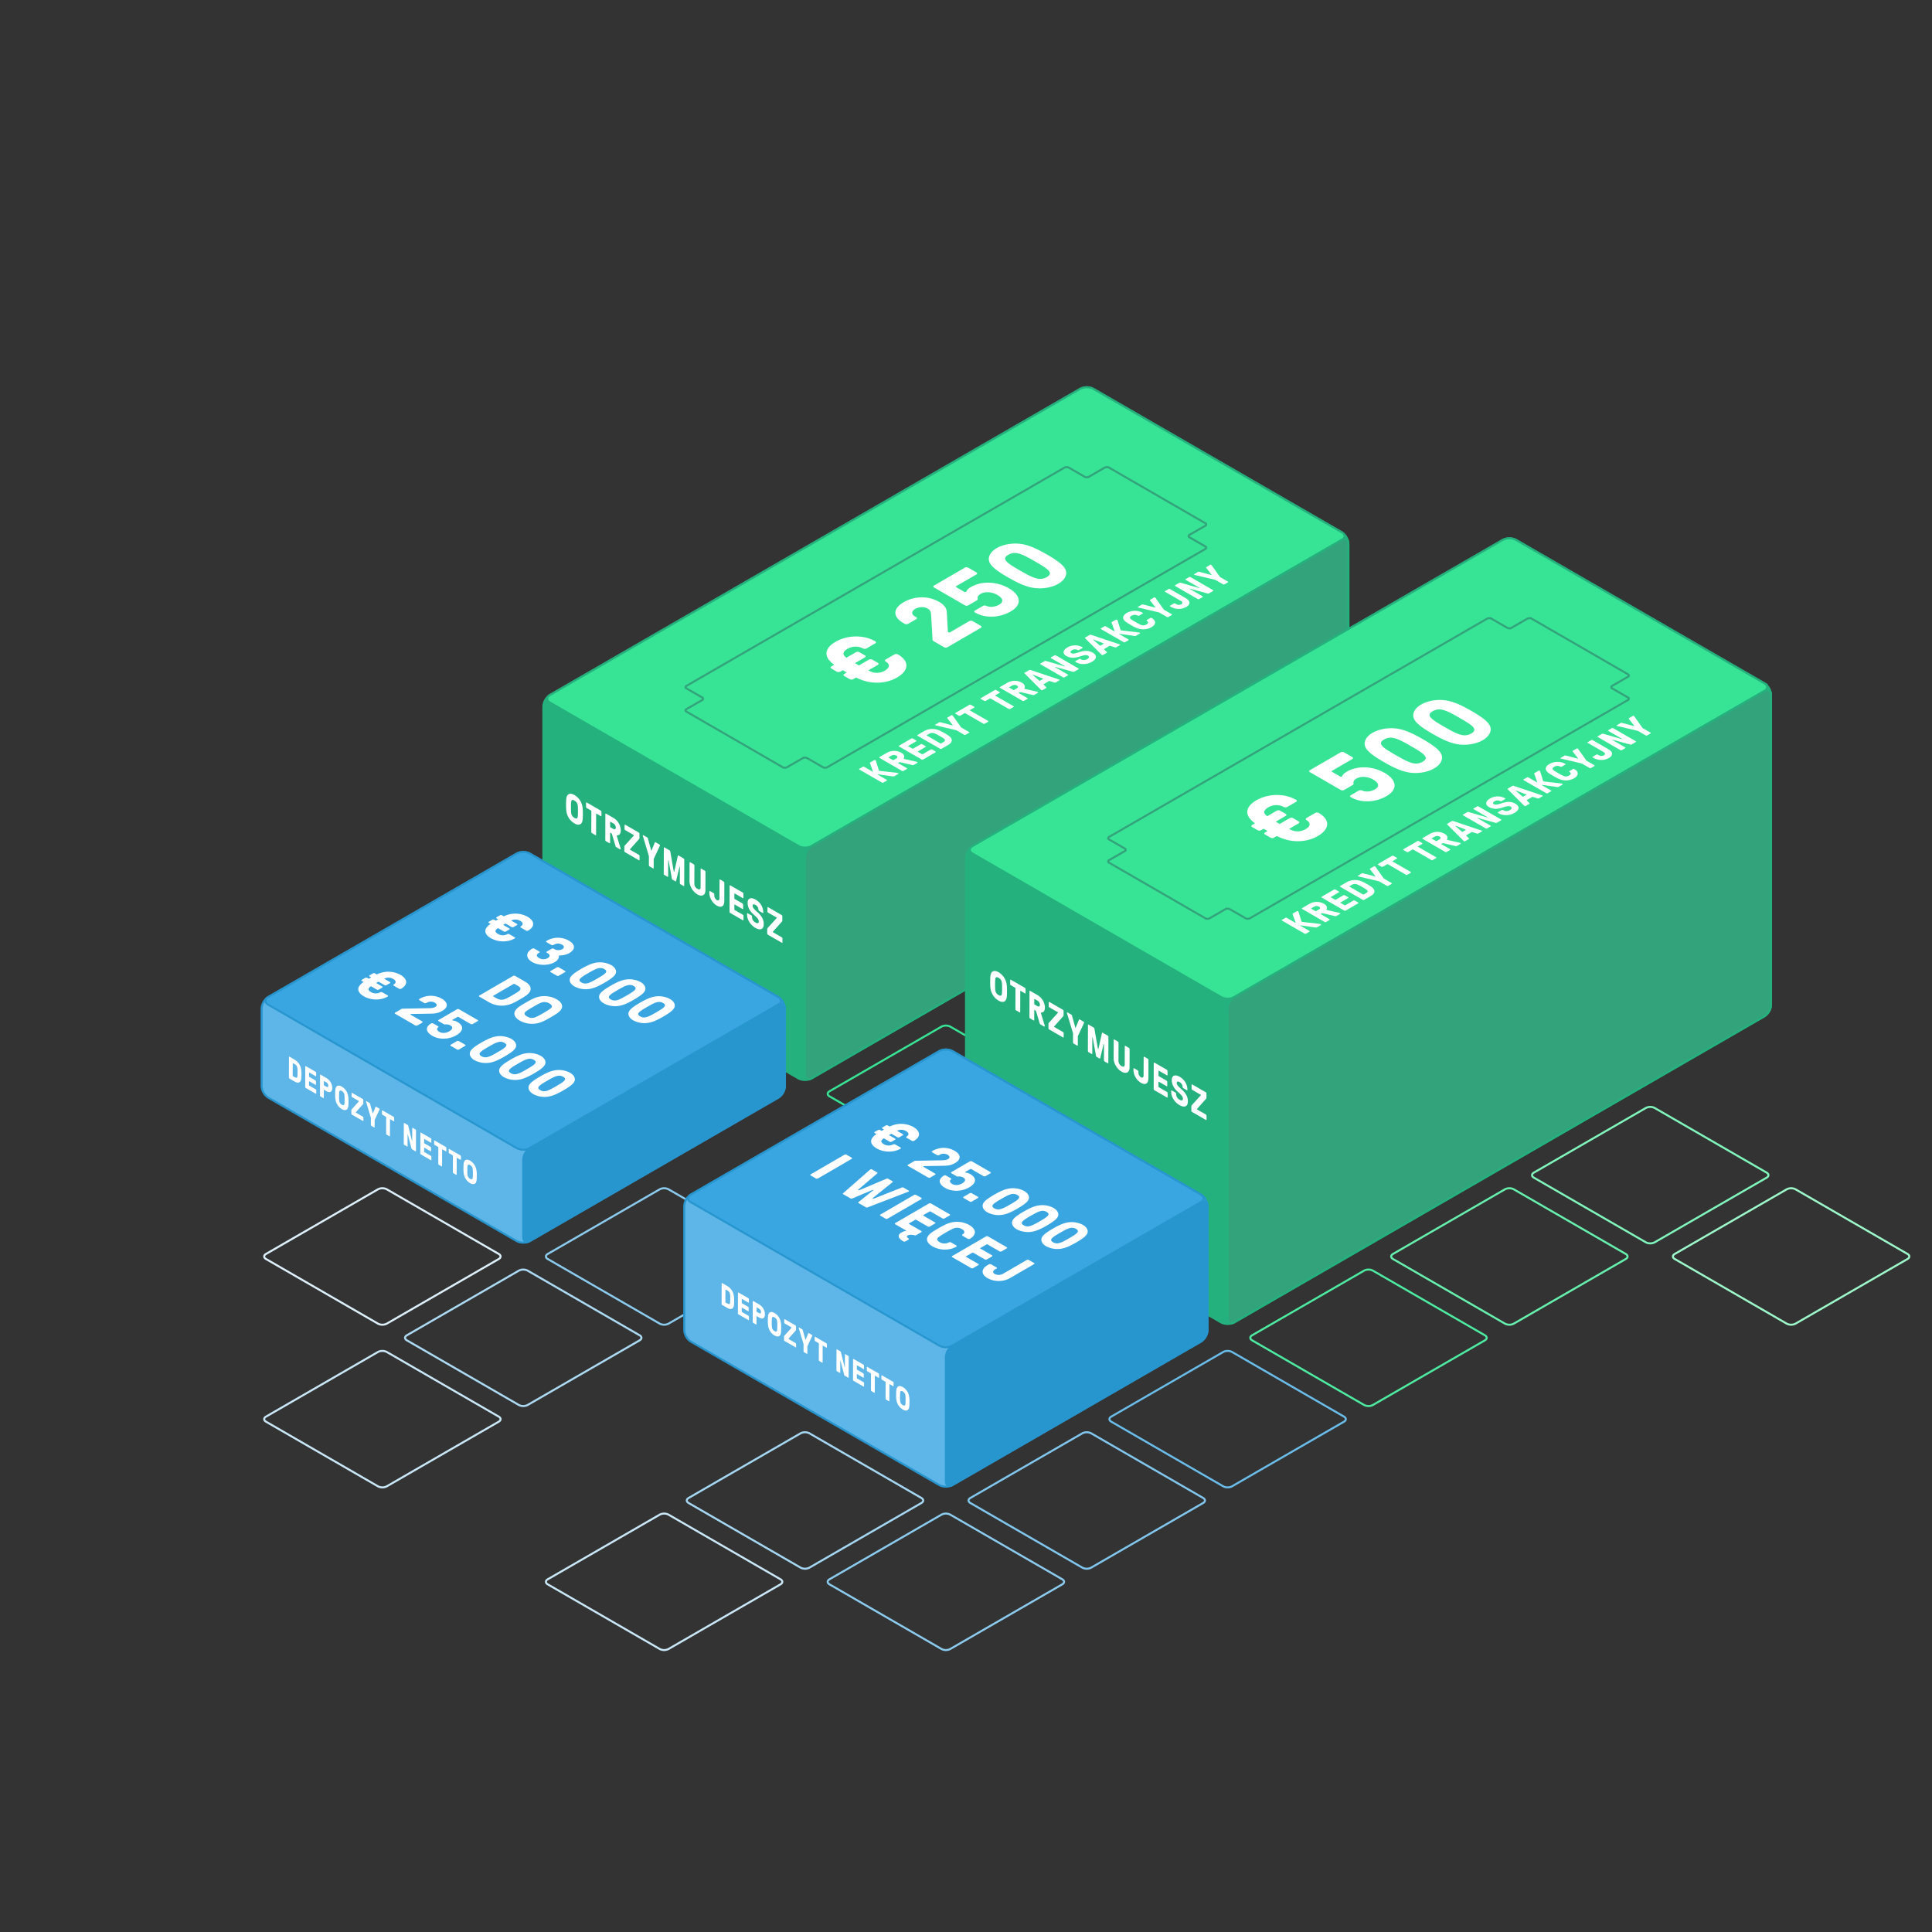 <?xml version="1.0" encoding="UTF-8"?> <svg xmlns="http://www.w3.org/2000/svg" viewBox="0 0 1920 1920"><rect x="0" y="0" width="1920" height="1920" fill="#333333" stroke="none"/><defs><style>.cls-1,.cls-10,.cls-11,.cls-12,.cls-14,.cls-18,.cls-2,.cls-21,.cls-3,.cls-4,.cls-5,.cls-6,.cls-7,.cls-8,.cls-9{fill:none;stroke-miterlimit:10;}.cls-1{stroke:#8bcbee;}.cls-1,.cls-10,.cls-11,.cls-12,.cls-18,.cls-2,.cls-21,.cls-3,.cls-4,.cls-5,.cls-6,.cls-7,.cls-8,.cls-9{stroke-width:2px;}.cls-2{stroke:#81c6ed;}.cls-3{stroke:#acdaf3;}.cls-4{stroke:#ddf0fa;}.cls-5{stroke:#a5d7f2;}.cls-6{stroke:#c9e7f7;}.cls-7{stroke:#6abce9;}.cls-8{stroke:#37e495;}.cls-9{stroke:#4deba1;}.cls-10{stroke:#66f0ae;}.cls-11{stroke:#80f5bc;}.cls-12{stroke:#9cf8ca;}.cls-13{fill:#24b17d;}.cls-14{stroke:#24b17d;stroke-width:2.008px;}.cls-15{fill:#37e495;}.cls-16{fill:#33a37c;}.cls-17{fill:#fff;}.cls-18{stroke:#33a37c;}.cls-19{isolation:isolate;}.cls-20{fill:#5db6e7;}.cls-21{stroke:#2796cf;}.cls-22{fill:#39a6e2;}.cls-23{fill:#2796cf;}</style></defs><g id="Tile_Grid" data-name="Tile Grid"><path class="cls-1" d="M544.33,1251.175c-2.381-1.375-2.381-3.625,0-5l111.34-64.282a9.606,9.606,0,0,1,8.66,0l111.34,64.282c2.382,1.375,2.382,3.625,0,5l-111.34,64.282a9.606,9.606,0,0,1-8.66,0Z"></path><path class="cls-2" d="M964.33,1493.663c-2.381-1.375-2.381-3.625,0-5l111.34-64.282a9.606,9.606,0,0,1,8.66,0l111.34,64.282c2.382,1.375,2.382,3.625,0,5l-111.34,64.282a9.606,9.606,0,0,1-8.66,0Z"></path><path class="cls-3" d="M404.33,1332.005c-2.381-1.375-2.381-3.625,0-5l111.34-64.282a9.606,9.606,0,0,1,8.66,0l111.34,64.282c2.382,1.375,2.382,3.625,0,5l-111.34,64.282a9.606,9.606,0,0,1-8.66,0Z"></path><path class="cls-4" d="M264.33,1251.176c-2.381-1.375-2.381-3.625,0-5l111.34-64.282a9.606,9.606,0,0,1,8.66,0l111.34,64.282c2.382,1.375,2.382,3.625,0,5l-111.34,64.282a9.606,9.606,0,0,1-8.66,0Z"></path><path class="cls-5" d="M684.33,1493.663c-2.381-1.375-2.381-3.625,0-5l111.34-64.282a9.606,9.606,0,0,1,8.66,0l111.34,64.282c2.382,1.375,2.382,3.625,0,5l-111.34,64.282a9.606,9.606,0,0,1-8.66,0Z"></path><path class="cls-1" d="M824.33,1574.492c-2.381-1.375-2.381-3.625,0-5l111.34-64.282a9.606,9.606,0,0,1,8.66,0l111.34,64.282c2.382,1.375,2.382,3.625,0,5l-111.34,64.282a9.606,9.606,0,0,1-8.66,0Z"></path><path class="cls-6" d="M264.33,1412.834c-2.381-1.375-2.381-3.625,0-5l111.34-64.282a9.606,9.606,0,0,1,8.66,0l111.34,64.282c2.382,1.375,2.382,3.625,0,5l-111.34,64.282a9.606,9.606,0,0,1-8.66,0Z"></path><path class="cls-6" d="M544.33,1574.492c-2.381-1.375-2.381-3.625,0-5l111.34-64.282a9.606,9.606,0,0,1,8.66,0l111.34,64.282c2.382,1.375,2.382,3.625,0,5l-111.34,64.282a9.606,9.606,0,0,1-8.66,0Z"></path><path class="cls-7" d="M1104.33,1412.834c-2.381-1.375-2.381-3.625,0-5l111.34-64.282a9.606,9.606,0,0,1,8.66,0l111.34,64.282c2.382,1.375,2.382,3.625,0,5l-111.34,64.282a9.606,9.606,0,0,1-8.66,0Z"></path><path class="cls-8" d="M824.33,1089.517c-2.381-1.375-2.381-3.625,0-5l111.34-64.282a9.606,9.606,0,0,1,8.66,0l111.34,64.282c2.382,1.375,2.382,3.625,0,5L944.33,1153.8a9.606,9.606,0,0,1-8.66,0Z"></path><path class="cls-9" d="M1244.33,1332.005c-2.381-1.375-2.381-3.625,0-5l111.34-64.282a9.606,9.606,0,0,1,8.66,0l111.34,64.282c2.382,1.375,2.382,3.625,0,5l-111.34,64.282a9.606,9.606,0,0,1-8.66,0Z"></path><path class="cls-8" d="M964.33,1008.688c-2.381-1.375-2.381-3.625,0-5l111.34-64.282a9.606,9.606,0,0,1,8.66,0l111.34,64.282c2.382,1.375,2.382,3.625,0,5l-111.34,64.282a9.606,9.606,0,0,1-8.66,0Z"></path><path class="cls-10" d="M1384.33,1251.175c-2.381-1.375-2.381-3.625,0-5l111.34-64.282a9.606,9.606,0,0,1,8.66,0l111.34,64.282c2.382,1.375,2.382,3.625,0,5l-111.34,64.282a9.606,9.606,0,0,1-8.66,0Z"></path><path class="cls-11" d="M1524.33,1170.346c-2.381-1.375-2.381-3.625,0-5l111.34-64.282a9.606,9.606,0,0,1,8.66,0l111.34,64.282c2.382,1.375,2.382,3.625,0,5l-111.34,64.282a9.606,9.606,0,0,1-8.66,0Z"></path><path class="cls-12" d="M1664.33,1251.175c-2.381-1.375-2.381-3.625,0-5l111.34-64.282a9.606,9.606,0,0,1,8.66,0l111.34,64.282c2.382,1.375,2.382,3.625,0,5l-111.34,64.282a9.606,9.606,0,0,1-8.66,0Z"></path></g><g id="Trading_Credit" data-name="Trading Credit"><path class="cls-13" d="M546.5,929.11a14.411,14.411,0,0,1-6.5-11.25V701.919a14.41,14.41,0,0,1,6.5-11.25L1073.505,386.4a14.406,14.406,0,0,1,12.99,0l247.01,142.611A14.408,14.408,0,0,1,1340,540.26V756.2a14.41,14.41,0,0,1-6.495,11.25L806.5,1071.72a14.406,14.406,0,0,1-12.99,0Z"></path><path class="cls-14" d="M546.5,929.11a14.411,14.411,0,0,1-6.5-11.25V701.919a14.41,14.41,0,0,1,6.5-11.25L1073.505,386.4a14.406,14.406,0,0,1,12.99,0l247.01,142.611A14.408,14.408,0,0,1,1340,540.26V756.2a14.41,14.41,0,0,1-6.495,11.25L806.5,1071.72a14.406,14.406,0,0,1-12.99,0Z"></path><path class="cls-15" d="M546.5,698.169c-3.572-2.063-3.572-5.438,0-7.5L1073.505,386.4a14.406,14.406,0,0,1,12.99,0l247.01,142.611c3.572,2.062,3.572,5.437,0,7.5L806.5,840.78a14.412,14.412,0,0,1-12.99,0Z"></path><path class="cls-14" d="M546.5,698.169c-3.572-2.063-3.572-5.438,0-7.5L1073.505,386.4a14.406,14.406,0,0,1,12.99,0l247.01,142.611c3.572,2.062,3.572,5.437,0,7.5L806.5,840.78a14.412,14.412,0,0,1-12.99,0Z"></path><path class="cls-16" d="M800,1067.97c0,4.125,2.923,5.813,6.5,3.75l527.01-304.269A14.41,14.41,0,0,0,1340,756.2V540.26c0-4.125-2.923-5.812-6.495-3.75L806.5,840.78a14.41,14.41,0,0,0-6.5,11.25Z"></path><path class="cls-14" d="M800,1067.97c0,4.125,2.923,5.813,6.5,3.75l527.01-304.269A14.41,14.41,0,0,0,1340,756.2V540.26c0-4.125-2.923-5.812-6.495-3.75L806.5,840.78a14.41,14.41,0,0,0-6.5,11.25Z"></path><path class="cls-13" d="M966.5,1171.6a14.411,14.411,0,0,1-6.5-11.25V852.029a14.411,14.411,0,0,1,6.5-11.25l527.01-304.269a14.412,14.412,0,0,1,12.99,0l247.01,142.611a14.411,14.411,0,0,1,6.495,11.25V998.688a14.41,14.41,0,0,1-6.495,11.25l-527.01,304.269a14.406,14.406,0,0,1-12.99,0Z"></path><path class="cls-14" d="M966.5,1171.6a14.411,14.411,0,0,1-6.5-11.25V852.029a14.411,14.411,0,0,1,6.5-11.25l527.01-304.269a14.412,14.412,0,0,1,12.99,0l247.01,142.611a14.411,14.411,0,0,1,6.495,11.25V998.688a14.41,14.41,0,0,1-6.495,11.25l-527.01,304.269a14.406,14.406,0,0,1-12.99,0Z"></path><path class="cls-15" d="M966.5,848.279c-3.572-2.062-3.572-5.437,0-7.5l527.01-304.269a14.412,14.412,0,0,1,12.99,0l247.01,142.611c3.572,2.063,3.572,5.438,0,7.5L1226.495,990.89a14.406,14.406,0,0,1-12.99,0Z"></path><path class="cls-14" d="M966.5,848.279c-3.572-2.062-3.572-5.437,0-7.5l527.01-304.269a14.412,14.412,0,0,1,12.99,0l247.01,142.611c3.572,2.063,3.572,5.438,0,7.5L1226.495,990.89a14.406,14.406,0,0,1-12.99,0Z"></path><path class="cls-16" d="M1220,1310.457c0,4.125,2.923,5.813,6.495,3.75l527.01-304.269a14.41,14.41,0,0,0,6.495-11.25V690.371c0-4.125-2.923-5.812-6.495-3.75L1226.495,990.89a14.411,14.411,0,0,0-6.495,11.25Z"></path><path class="cls-14" d="M1220,1310.457c0,4.125,2.923,5.813,6.495,3.75l527.01-304.269a14.41,14.41,0,0,0,6.495-11.25V690.371c0-4.125-2.923-5.812-6.495-3.75L1226.495,990.89a14.411,14.411,0,0,0-6.495,11.25Z"></path><path class="cls-17" d="M999.806,975.665c.874,2.783.936,5.758.926,9.478s-.089,6.606-.977,8.372c-1.2,2.362-3.73,3.019-7.408.9a16.667,16.667,0,0,1-7.372-9.43c-.881-2.786-.943-5.761-.933-9.474s.089-6.613.983-8.375c1.2-2.367,3.724-3.023,7.4-.9A16.7,16.7,0,0,1,999.806,975.665Zm-4.444,13.116c.45-.879.491-3.949.5-6.451s-.016-5.616-.46-7.011a6.238,6.238,0,0,0-2.989-3.57c-1.532-.885-2.523-.825-3,.112-.451.88-.491,3.95-.5,6.459s.016,5.609.459,7a6.247,6.247,0,0,0,2.99,3.57c1.532.885,2.523.825,3-.113"></path><path class="cls-17" d="M1018.545,981.708a1.5,1.5,0,0,1,.681,1.172l-.011,3.918c0,.425-.308.6-.685.383l-4.252-2.455c-.205-.118-.345-.038-.346.2l-.059,20.74c0,.426-.309.6-.679.387l-3.409-1.968a1.5,1.5,0,0,1-.675-1.168l.059-20.741a.71.71,0,0,0-.344-.6l-4.258-2.459a1.5,1.5,0,0,1-.675-1.168l.011-3.918c0-.425.309-.6.679-.387Z"></path><path class="cls-17" d="M1034.639,1007.46l3.479,11.334a2.821,2.821,0,0,1,.17.848c0,.506-.347.7-.858.4l-3.4-1.965a1.716,1.716,0,0,1-.847-1.194l-3.516-11.789a1.464,1.464,0,0,0-.611-.86l-.888-.512c-.2-.118-.339-.042-.339.193l-.028,9.787c0,.426-.309.6-.685.383l-3.4-1.965a1.5,1.5,0,0,1-.681-1.172l.073-25.831c0-.426.309-.6.685-.383l7.489,4.323a14.7,14.7,0,0,1,7.128,12.346c-.009,3.052-1.139,4.67-3.557,4.883-.243.014-.377.1-.378.333A3.048,3.048,0,0,0,1034.639,1007.46Zm-3.56-7.544c1.392.8,2.385.238,2.39-1.362a4.978,4.978,0,0,0-2.374-4.118l-2.9-1.674c-.2-.118-.339-.034-.339.2l-.014,4.7a.687.687,0,0,0,.338.584l2.9,1.674"></path><path class="cls-17" d="M1056.3,1003.505a1.5,1.5,0,0,1,.681,1.172l-.013,4.541a.9.9,0,0,1-.277.626l-9.136,10.283c-.1.139-.033.377.2.514l8.651,4.994a1.5,1.5,0,0,1,.681,1.173l-.011,3.8c0,.425-.309.6-.685.383l-13.759-7.944a1.5,1.5,0,0,1-.681-1.172l.013-4.578a.988.988,0,0,1,.309-.762l9.142-10.088c.1-.139.033-.377-.2-.514l-8.344-4.818a1.5,1.5,0,0,1-.681-1.172l.01-3.8c0-.425.309-.6.686-.383Z"></path><path class="cls-17" d="M1076.78,1015.33a1,1,0,0,1,.547.86,1.5,1.5,0,0,1-.206.747l-5.971,12.815-.026,8.965c0,.426-.315.6-.685.384l-3.409-1.969a1.5,1.5,0,0,1-.675-1.168l.025-8.965-5.879-19.657a2.923,2.923,0,0,1-.2-.983c0-.272.135-.466.544-.23l3.85,2.223a1.4,1.4,0,0,1,.643.959l3.209,11.648c.063.272.133.43.235.489s.173-.018.238-.216l3.264-7.91c.136-.356.347-.388.653-.211Z"></path><path class="cls-17" d="M1100.85,1029.227a1.5,1.5,0,0,1,.681,1.172l-.073,25.831c0,.426-.309.6-.686.384l-2.994-1.729a1.5,1.5,0,0,1-.681-1.172l.044-15.656a.532.532,0,0,0-.2-.475.132.132,0,0,0-.209.085l-3.378,14c-.1.411-.346.461-.717.248l-2.694-1.556a1.46,1.46,0,0,1-.713-1.073l-3.288-17.852a.54.54,0,0,0-.2-.38c-.1-.061-.209.017-.21.3l-.044,15.656c0,.426-.315.6-.686.384l-3-1.733a1.5,1.5,0,0,1-.675-1.168l.073-25.832c0-.426.309-.6.679-.387l5.012,2.894a1.453,1.453,0,0,1,.713,1.073l3.424,19.657a.759.759,0,0,0,.279.528c.121.069.243.013.3-.2l3.524-15.646c.1-.41.346-.461.717-.247Z"></path><path class="cls-17" d="M1121.907,1041.384a1.5,1.5,0,0,1,.681,1.172l-.053,18.392c-.014,5.129-3.7,6.49-7.96,4.031-4.188-2.418-7.856-8.026-7.842-13.154l.053-18.392c0-.426.308-.6.679-.387l3.441,1.987a1.5,1.5,0,0,1,.681,1.172l-.052,18.392a5.983,5.983,0,0,0,3.056,4.865c1.972,1.139,3.138.438,3.143-1.286l.052-18.392c0-.426.309-.6.679-.387Z"></path><path class="cls-17" d="M1140.665,1052.214a1.5,1.5,0,0,1,.681,1.172l-.051,17.967c-.016,5.634-2.988,7.328-7.553,4.692a15.571,15.571,0,0,1-7.331-12.9l0-1.093a.447.447,0,0,1,.647-.413l3.614,2.087a1.5,1.5,0,0,1,.675,1.176l0,1.093a5.408,5.408,0,0,0,2.411,4.529c1.635.944,2.73.239,2.737-1.947l.051-17.967c0-.426.308-.6.678-.387Z"></path><path class="cls-17" d="M1159.627,1063.162a1.5,1.5,0,0,1,.675,1.168l-.011,3.918c0,.425-.309.6-.679.387l-7.936-4.582c-.2-.118-.346-.038-.346.2l-.014,4.695a.7.7,0,0,0,.344.588l7.662,4.424a1.5,1.5,0,0,1,.681,1.179l-.011,3.91c0,.433-.309.608-.686.391l-7.662-4.424c-.2-.117-.345-.044-.345.19l-.014,4.7a.715.715,0,0,0,.344.6l8.07,4.659a1.5,1.5,0,0,1,.681,1.172l-.011,3.918c0,.425-.309.6-.685.383l-12.5-7.217a1.5,1.5,0,0,1-.674-1.169l.073-25.831c0-.426.309-.6.679-.387Z"></path><path class="cls-17" d="M1172.41,1070.145a14.945,14.945,0,0,1,7.639,12.641v.2c0,.433-.309.608-.679.394l-3.441-1.987a1.5,1.5,0,0,1-.681-1.179v-.2a5.6,5.6,0,0,0-2.852-4.542c-1.909-1.1-2.965-.816-2.969.828,0,1.408.842,2.838,4.791,6.293,4.561,4.008,6.29,7.71,6.278,11.9-.014,5.165-3.325,6.627-8.33,3.737-4.91-2.835-8.272-8.229-8.257-13.313l0-.785c0-.426.309-.6.685-.384l3.608,2.083a1.5,1.5,0,0,1,.681,1.172l0,.785a6.239,6.239,0,0,0,3.3,5.079c2.043,1.179,3.374.853,3.379-.834.005-1.834-.605-3.091-4.994-6.955-4.293-3.772-6.086-7.709-6.074-11.818C1164.5,1068.953,1167.577,1067.355,1172.41,1070.145Z"></path><path class="cls-17" d="M1198.286,1085.482a1.5,1.5,0,0,1,.681,1.172l-.013,4.541a.9.9,0,0,1-.276.626l-9.136,10.283c-.1.139-.033.377.2.514l8.651,5a1.5,1.5,0,0,1,.675,1.168l-.011,3.8c0,.426-.309.6-.679.387l-13.759-7.944a1.5,1.5,0,0,1-.681-1.172l.013-4.578a.992.992,0,0,1,.309-.762l9.136-10.091c.1-.139.039-.374-.2-.514l-8.338-4.814a1.5,1.5,0,0,1-.681-1.173l.011-3.8c0-.425.308-.6.685-.383Z"></path><path class="cls-17" d="M578.31,799.551c.875,2.775.937,5.75.926,9.47s-.089,6.614-.977,8.372c-1.2,2.362-3.73,3.019-7.408.9a16.683,16.683,0,0,1-7.372-9.43c-.881-2.779-.943-5.754-.932-9.474s.089-6.613.983-8.368c1.2-2.363,3.724-3.023,7.4-.9A16.7,16.7,0,0,1,578.31,799.551Zm-4.437,13.12c.444-.883.484-3.954.492-6.463s-.017-5.616-.454-7a6.252,6.252,0,0,0-2.995-3.574c-1.533-.885-2.518-.829-3,.113-.444.875-.491,3.949-.5,6.451s.022,5.62.46,7.011a6.242,6.242,0,0,0,2.989,3.563c1.532.885,2.524.833,3.006-.1"></path><path class="cls-17" d="M597.05,805.586a1.507,1.507,0,0,1,.681,1.18l-.011,3.91c0,.433-.309.608-.686.39l-4.252-2.455c-.2-.117-.345-.045-.346.19l-.059,20.74c0,.433-.308.609-.679.395l-3.409-1.969a1.5,1.5,0,0,1-.675-1.175l.059-20.741a.7.7,0,0,0-.343-.588l-4.253-2.455a1.5,1.5,0,0,1-.681-1.179l.012-3.91c0-.433.308-.608.685-.391Z"></path><path class="cls-17" d="M613.144,831.346l3.478,11.333a2.6,2.6,0,0,1,.171.841c0,.514-.341.707-.852.412l-3.409-1.968a1.718,1.718,0,0,1-.848-1.2l-3.516-11.789a1.439,1.439,0,0,0-.611-.86l-.887-.512c-.2-.118-.339-.041-.34.193l-.028,9.78c0,.433-.308.608-.685.391l-3.4-1.965a1.5,1.5,0,0,1-.681-1.18L601.606,809c0-.433.309-.608.686-.391l7.489,4.324a14.72,14.72,0,0,1,7.134,12.349c-.009,3.052-1.139,4.678-3.563,4.88-.237.025-.378.1-.379.333A3.409,3.409,0,0,0,613.144,831.346Zm-3.56-7.545c1.392.8,2.384.238,2.389-1.369a4.976,4.976,0,0,0-2.374-4.111l-2.9-1.674c-.205-.118-.339-.041-.34.194l-.013,4.695a.7.7,0,0,0,.337.592l2.9,1.673"></path><path class="cls-17" d="M634.8,827.383a1.5,1.5,0,0,1,.681,1.179l-.013,4.541a.868.868,0,0,1-.276.619l-9.136,10.29c-.1.139-.033.37.2.507l8.651,4.994a1.5,1.5,0,0,1,.681,1.18l-.011,3.793c0,.433-.308.608-.685.39l-13.759-7.943a1.5,1.5,0,0,1-.675-1.176l.013-4.578a.971.971,0,0,1,.31-.762l9.135-10.092c.1-.131.033-.37-.2-.506L621.373,825a1.5,1.5,0,0,1-.681-1.18l.011-3.793c0-.432.308-.608.685-.39Z"></path><path class="cls-17" d="M655.284,839.208a1.013,1.013,0,0,1,.548.867,1.463,1.463,0,0,1-.207.74l-5.971,12.823-.025,8.957c0,.433-.309.609-.686.391l-3.4-1.965a1.5,1.5,0,0,1-.681-1.179l.026-8.958-5.879-19.664a2.869,2.869,0,0,1-.2-.976c0-.271.136-.473.544-.237l3.85,2.223a1.408,1.408,0,0,1,.643.959l3.21,11.656c.069.275.133.429.235.488s.172-.017.243-.212l3.259-7.921c.141-.345.346-.388.653-.211Z"></path><path class="cls-17" d="M679.361,853.108a1.5,1.5,0,0,1,.674,1.176l-.073,25.824c0,.433-.309.609-.679.4l-3-1.733a1.515,1.515,0,0,1-.681-1.179l.045-15.649a.536.536,0,0,0-.2-.476.126.126,0,0,0-.2.083l-3.384,14c-.1.411-.347.469-.717.255l-2.7-1.556a1.472,1.472,0,0,1-.713-1.08l-3.287-17.852a.541.541,0,0,0-.2-.377c-.105-.06-.21.018-.211.3l-.044,15.648c0,.433-.309.608-.685.391l-3-1.729a1.5,1.5,0,0,1-.681-1.179l.074-25.825c0-.433.308-.608.685-.39l5.006,2.89a1.473,1.473,0,0,1,.713,1.08l3.423,19.65a.761.761,0,0,0,.278.53c.121.07.244.011.3-.2l3.529-15.635c.1-.41.341-.472.711-.258Z"></path><path class="cls-17" d="M700.411,865.262a1.5,1.5,0,0,1,.681,1.179l-.052,18.393c-.015,5.128-3.7,6.482-7.961,4.023-4.188-2.418-7.856-8.018-7.841-13.147l.052-18.392c0-.433.309-.608.685-.391l3.435,1.983a1.5,1.5,0,0,1,.681,1.18l-.052,18.392a5.972,5.972,0,0,0,3.056,4.858c1.973,1.139,3.139.446,3.144-1.278l.052-18.393c0-.433.308-.608.679-.394Z"></path><path class="cls-17" d="M719.169,876.092a1.5,1.5,0,0,1,.681,1.179l-.051,17.96c-.016,5.634-2.988,7.328-7.553,4.692a15.57,15.57,0,0,1-7.331-12.888l0-1.1a.45.45,0,0,1,.647-.413l3.613,2.087a1.511,1.511,0,0,1,.675,1.175l0,1.1a5.394,5.394,0,0,0,2.411,4.522c1.634.944,2.73.246,2.736-1.947l.051-17.96c0-.433.308-.608.685-.39Z"></path><path class="cls-17" d="M738.132,887.04a1.5,1.5,0,0,1,.674,1.175l-.011,3.911c0,.433-.309.608-.679.394l-7.936-4.582c-.2-.118-.339-.041-.34.194l-.013,4.7a.7.7,0,0,0,.337.591l7.662,4.424a1.5,1.5,0,0,1,.681,1.172l-.011,3.918c0,.425-.309.608-.686.39l-7.661-4.423c-.2-.118-.339-.041-.34.193l-.013,4.7a.688.688,0,0,0,.337.584l8.071,4.659a1.5,1.5,0,0,1,.68,1.18l-.011,3.91c0,.433-.308.608-.685.391l-12.5-7.214a1.507,1.507,0,0,1-.681-1.18l.073-25.824c0-.433.309-.608.686-.391Z"></path><path class="cls-17" d="M750.915,894.031a14.943,14.943,0,0,1,7.638,12.64v.2c0,.426-.3.6-.678.387l-3.442-1.987a1.5,1.5,0,0,1-.681-1.172v-.2a5.6,5.6,0,0,0-2.852-4.549c-1.9-1.1-2.965-.808-2.97.835,0,1.409.849,2.842,4.791,6.293,4.561,4.008,6.29,7.71,6.278,11.9-.014,5.164-3.325,6.619-8.33,3.729-4.9-2.831-8.265-8.218-8.25-13.3l0-.785c0-.433.308-.609.679-.395l3.613,2.087a1.5,1.5,0,0,1,.675,1.175l0,.785a6.239,6.239,0,0,0,3.3,5.079c2.043,1.18,3.374.846,3.379-.834,0-1.841-.605-3.1-4.994-6.962-4.287-3.768-6.085-7.709-6.074-11.818C743.007,892.838,746.082,891.24,750.915,894.031Z"></path><path class="cls-17" d="M776.791,909.36a1.5,1.5,0,0,1,.681,1.179l-.013,4.541a.871.871,0,0,1-.277.619l-9.136,10.29c-.1.139-.033.37.2.507l8.652,4.994a1.507,1.507,0,0,1,.681,1.18l-.011,3.793c0,.433-.309.608-.686.39l-13.759-7.943a1.5,1.5,0,0,1-.68-1.18l.013-4.578a.993.993,0,0,1,.309-.762l9.141-10.087c.1-.136.033-.371-.2-.507l-8.345-4.818a1.507,1.507,0,0,1-.681-1.18l.011-3.793c0-.432.309-.608.686-.39Z"></path></g><g id="TC_Large" data-name="TC Large"><path class="cls-18" d="M1617.835,695.669a1.321,1.321,0,0,0,0-2.5l-15.67-9.047a1.321,1.321,0,0,1,0-2.5l15.67-9.047a1.321,1.321,0,0,0,0-2.5l-95.67-55.235a4.8,4.8,0,0,0-4.33,0l-15.67,9.047a4.806,4.806,0,0,1-4.33,0l-15.67-9.047a4.8,4.8,0,0,0-4.33,0l-375.67,216.893a1.321,1.321,0,0,0,0,2.5l15.67,9.047a1.321,1.321,0,0,1,0,2.5l-15.67,9.047a1.321,1.321,0,0,0,0,2.5l95.67,55.235a4.8,4.8,0,0,0,4.33,0l15.67-9.047a4.806,4.806,0,0,1,4.33,0l15.67,9.047a4.806,4.806,0,0,0,4.33,0Z"></path><path class="cls-17" d="M1432.664,750.274c1.554,4.718-1.224,9.78-7.4,13.366s-14.9,5.213-23.052,4.328c-7.641-.885-15.295-3.929-27.043-10.712s-17.036-11.21-18.588-15.633c-1.554-4.718,1.224-9.78,7.4-13.366s14.9-5.213,23.051-4.328c7.642.885,15.3,3.937,27.044,10.719S1431.111,745.851,1432.664,750.274Zm-28.975,8.058a12.788,12.788,0,0,0,10.086-1.327c3.3-1.917,3.8-3.782,2.258-5.846-1.969-2.7-7.071-5.751-13.794-9.632s-12.009-6.831-16.68-7.962a12.786,12.786,0,0,0-10.085,1.327c-3.3,1.917-3.8,3.782-2.258,5.846,1.962,2.706,7.07,5.751,13.8,9.636s12,6.83,16.673,7.958"></path><path class="cls-17" d="M1480.979,722.2c1.554,4.718-1.224,9.78-7.4,13.366s-14.9,5.213-23.051,4.328c-7.641-.885-15.289-3.933-27.037-10.716s-17.042-11.206-18.594-15.629c-1.554-4.719,1.224-9.78,7.4-13.366s14.9-5.213,23.051-4.328c7.642.884,15.3,3.933,27.05,10.716S1479.427,717.773,1480.979,722.2Zm-28.974,8.058a12.788,12.788,0,0,0,10.086-1.327c3.3-1.917,3.8-3.782,2.258-5.846-1.962-2.706-7.071-5.751-13.794-9.632s-12-6.834-16.68-7.962a12.786,12.786,0,0,0-10.085,1.327c-3.3,1.916-3.8,3.782-2.259,5.846,1.963,2.706,7.071,5.75,13.8,9.636s12,6.83,16.673,7.958"></path><path class="cls-17" d="M1376.106,768.149c12.342,7.125,13.075,16.462,1.911,22.95-11.252,6.54-25.333,7.03-35.542,1.136-1.028-.594-1.026-1.379-.011-1.969l7.948-4.619a3.749,3.749,0,0,1,3.4,0c3.65,1.622,8.655,1.08,12.632-1.231,4.65-2.7,4.12-6.241-1.753-9.632-5.619-3.244-12.24-3.634-16.718-1.032-2.283,1.327-3.292,3.1-2.856,4.818.252.638-.082,1.128-1.1,1.718l-8.208,4.77a3.753,3.753,0,0,1-3.386,0l-30.646-17.694a1.04,1.04,0,0,1-.018-1.965l30.53-17.742a3.754,3.754,0,0,1,3.4,0l8.173,4.719a1.039,1.039,0,0,1,0,1.964l-20.127,11.7c-.507.295-.5.689.012.984l7.917,4.571c1.022.59,2.122.343,2.371-.49.248-1.232,1.85-2.754,4.3-4.181C1349.081,760.681,1364.02,761.171,1376.106,768.149Z"></path><path class="cls-17" d="M1310.489,807.864c12,6.927,10.694,16.264-.724,22.9-9.134,5.308-19.992,6.293-29.581,4.18a48,48,0,0,1-11.224-4.128l-2.88,1.673a3.751,3.751,0,0,1-3.392,0l-5.535-3.2a1.038,1.038,0,0,1-.011-1.961l2.537-1.475-1.277-.737-2.643-1.526-2.538,1.475a3.751,3.751,0,0,1-3.385,0l-5.536-3.2a1.04,1.04,0,0,1-.017-1.965l2.962-1.722a23.513,23.513,0,0,1-5.88-5.651c-3.684-5.551-2.02-11.843,7.114-17.152,11.246-6.535,27.36-7.52,39.536-.49a1.04,1.04,0,0,1,0,1.965l-8.627,5.013a4.125,4.125,0,0,1-3.557.1,15.691,15.691,0,0,0-15.354.342c-3.806,2.212-4.9,4.424-3.444,6.632a12.667,12.667,0,0,0,2.3,2.212l9.47-5.5a3.754,3.754,0,0,1,3.392,0l5.535,3.2a1.038,1.038,0,0,1,.011,1.961l-9.895,5.75,2.643,1.526,1.277.738,9.9-5.751a3.751,3.751,0,0,1,3.385,0l5.536,3.2a1.04,1.04,0,0,1,.017,1.965l-9.559,5.555a27.045,27.045,0,0,0,5.274,2.061,15.518,15.518,0,0,0,11.438-2.017c4.821-2.8,4.973-6.337.548-8.891-.939-.542-.772-1.526.154-2.064l8.627-5.014A3.757,3.757,0,0,1,1310.489,807.864Z"></path><path class="cls-17" d="M1434.438,837.959a1.45,1.45,0,0,0-1.055.1l-.882.513c-.2.118-.2.273,0,.391l8.517,4.917a.417.417,0,0,1,.005.789l-3.381,1.964a1.5,1.5,0,0,1-1.362,0l-22.474-12.976a.417.417,0,0,1,0-.789l7.447-4.327a14.705,14.705,0,0,1,14.255,0c2.656,1.533,3.513,3.321,2.507,5.525-.1.214-.1.376.105.494a3.276,3.276,0,0,0,.816.273l11.591,2.658a2.617,2.617,0,0,1,.816.272c.44.255.449.649-.059.944l-3.387,1.969a1.725,1.725,0,0,1-1.456.136Zm-6.706-2.146,2.879-1.673c1.389-.808,1.383-1.943-.015-2.75a4.953,4.953,0,0,0-4.748,0l-2.879,1.673c-.2.118-.2.273,0,.391l4.086,2.359a.688.688,0,0,0,.675,0"></path><path class="cls-17" d="M1523.567,792.035a1.22,1.22,0,0,0-1.018,0l-5.144,2.99c-.305.177-.234.335,0,.59l2.567,2.576c.237.255.168.494-.137.671l-3.552,2.064a1.186,1.186,0,0,1-1.183.1,2.485,2.485,0,0,1-.55-.472l-16.217-16.219c-.237-.254-.169-.494.136-.671l4.529-2.632a1.45,1.45,0,0,1,1.158-.081l28.022,9.359a4.345,4.345,0,0,1,.816.317c.307.177.276.432-.161.686l-3.553,2.064a1.43,1.43,0,0,1-1.157.081Zm-9.885-.372,3.115-1.81c.178-.1.174-.222-.011-.329-.026-.014-.055-.029-.087-.043l-9.6-3.7c-.236-.1-.377-.137-.478-.078l-.133.078c-.1.059-.031.136.135.276l6.42,5.544a.753.753,0,0,0,.085.058.534.534,0,0,0,.552,0"></path><g class="cls-19"><path class="cls-17" d="M1505.958,798.718c4.495,2.6,4.139,6.2-.834,9.087-4.871,2.831-11.215,3.049-15.646.49l-.676-.39a.417.417,0,0,1,0-.789l3.584-2.083a1.506,1.506,0,0,1,1.362,0l.677.391a6.226,6.226,0,0,0,6.037-.314c2.03-1.179,2.4-2.5.93-3.343-1.6-.922-2.991-1.021-8.511.848-5.386,1.828-9.7,1.415-13.278-.649-3.748-2.164-3.628-5.621,1.181-8.415a14.942,14.942,0,0,1,14.762-.3l.166.1a.417.417,0,0,1,0,.789l-3.419,1.987a1.5,1.5,0,0,1-1.356,0l-.166-.1a5.608,5.608,0,0,0-5.364.195c-1.9,1.1-2.157,2.164-.727,2.99,1.226.707,2.887.689,7.834-1C1498.237,796.26,1502.312,796.614,1505.958,798.718Z"></path><path class="cls-17" d="M1491.746,814.4a.418.418,0,0,1,0,.789l-4,2.322a1.934,1.934,0,0,1-1.5.2l-17.572-4.818c-.274-.078-.445.1-.241.214l12.808,7.394a.417.417,0,0,1,0,.789l-3.381,1.965a1.506,1.506,0,0,1-1.362,0l-22.473-12.976a.417.417,0,0,1,0-.789l4.028-2.34a1.843,1.843,0,0,1,1.457-.137l18.6,5.367c.267.081.438-.1.234-.217l-13.823-7.981c-.377-.217-.379-.571-.011-.785l3.388-1.968a1.51,1.51,0,0,1,1.361,0Z"></path><path class="cls-17" d="M1463.409,827a1.22,1.22,0,0,0-1.018,0l-5.145,2.989c-.3.177-.233.336,0,.59l2.566,2.577c.237.254.168.494-.136.67l-3.552,2.065a1.2,1.2,0,0,1-1.19.1,2.558,2.558,0,0,1-.543-.475l-16.218-16.219c-.237-.255-.168-.494.136-.671l4.529-2.632a1.446,1.446,0,0,1,1.158-.081l28.022,9.359a4.252,4.252,0,0,1,.817.317c.306.177.276.431-.168.689l-3.553,2.064a1.433,1.433,0,0,1-1.151.078Zm-9.885-.373,3.114-1.81c.179-.1.175-.221-.011-.328a.762.762,0,0,0-.086-.044l-9.6-3.7c-.236-.1-.376-.137-.478-.078l-.133.078c-.1.059-.031.136.135.276l6.421,5.544a.632.632,0,0,0,.084.058.536.536,0,0,0,.553,0"></path></g><path class="cls-17" d="M1413.361,837.855a.417.417,0,0,1,0,.789l-4.225,2.455c-.2.118-.208.277,0,.395l18.05,10.421a.416.416,0,0,1,.01.785l-3.387,1.968a1.5,1.5,0,0,1-1.355,0l-18.05-10.421a.7.7,0,0,0-.681,0L1399.5,846.7a1.5,1.5,0,0,1-1.362,0l-3.4-1.964a.417.417,0,0,1,0-.789l13.866-8.058a1.5,1.5,0,0,1,1.362,0Z"></path><path class="cls-17" d="M1388.159,852.5a.417.417,0,0,1,0,.789l-4.225,2.455c-.2.118-.208.276,0,.394l18.049,10.421c.377.218.379.571.011.785l-3.387,1.969a1.506,1.506,0,0,1-1.356,0L1379.2,858.889a.7.7,0,0,0-.681,0l-4.231,2.459a1.5,1.5,0,0,1-1.355,0l-3.4-1.965c-.377-.217-.379-.571-.011-.785l13.872-8.062a1.506,1.506,0,0,1,1.362,0Z"></path><g class="cls-19"><path class="cls-17" d="M1366.429,860.95a1.422,1.422,0,0,1,.544.549l8.243,11.578,7.8,4.5a.417.417,0,0,1,0,.789l-3.381,1.965a1.506,1.506,0,0,1-1.362,0l-7.8-4.5-20.016-4.737a2.944,2.944,0,0,1-.95-.313c-.242-.14-.345-.354.061-.59l3.824-2.223a1.391,1.391,0,0,1,1.152-.077l11.727,3.045c.274.077.446.1.547.037s.063-.155-.072-.314l-5.294-6.782c-.244-.295-.175-.491.129-.668l3.825-2.222A.991.991,0,0,1,1366.429,860.95Z"></path><path class="cls-17" d="M1365.125,883.52c1.469,2.223.841,4.763-2.813,6.886l-6.628,3.852a1.5,1.5,0,0,1-1.362,0l-22.474-12.975a.417.417,0,0,1,0-.789l6.629-3.852a16.709,16.709,0,0,1,11.872-1.655c2.855.634,5.274,1.95,8.339,3.719S1364.027,881.873,1365.125,883.52Zm-9.853,5.408,2.233-1.3c1.522-.885,1.931-1.788,1.353-2.673-.552-.826-2.972-2.26-5.015-3.439a28.6,28.6,0,0,0-5.954-2.894,6.313,6.313,0,0,0-4.616.789l-2.233,1.3c-.2.118-.2.272,0,.39l13.554,7.826a.688.688,0,0,0,.675,0"></path><path class="cls-17" d="M1349.736,896.924a.417.417,0,0,1,0,.788l-12.42,7.218a1.5,1.5,0,0,1-1.355,0l-22.474-12.975c-.377-.217-.379-.571-.011-.785l12.287-7.14a1.5,1.5,0,0,1,1.355,0l3.4,1.965c.377.218.379.571.011.785l-7.885,4.582c-.2.118-.208.277,0,.395l4.086,2.359a.7.7,0,0,0,.681,0l7.612-4.423a1.5,1.5,0,0,1,1.362,0l3.4,1.964a.417.417,0,0,1,.005.789l-7.612,4.424c-.2.118-.209.276,0,.394l4.092,2.363a.7.7,0,0,0,.681,0l8.018-4.659a1.5,1.5,0,0,1,1.362,0Z"></path><path class="cls-17" d="M1314.641,907.577a1.445,1.445,0,0,0-1.055.1l-.882.512c-.2.114-.2.273,0,.391l8.517,4.917a.417.417,0,0,1,.005.789l-3.381,1.965a1.506,1.506,0,0,1-1.362,0l-22.474-12.975a.417.417,0,0,1,0-.789l7.441-4.324a14.707,14.707,0,0,1,14.261,0c2.656,1.533,3.513,3.321,2.507,5.526-.1.213-.1.376.105.494a3.335,3.335,0,0,0,.816.272l11.591,2.658a2.6,2.6,0,0,1,.816.273c.44.254.449.649-.058.943l-3.388,1.969a1.725,1.725,0,0,1-1.456.136Zm-6.706-2.145,2.879-1.674c1.389-.807,1.383-1.943-.015-2.75a4.958,4.958,0,0,0-4.748,0l-2.879,1.674c-.2.114-.2.272,0,.39l4.086,2.36a.7.7,0,0,0,.675,0"></path></g><path class="cls-17" d="M1312.539,918.439c.424.245.486.61-.065.93l-3.654,2.123a2.043,2.043,0,0,1-1.43.2l-14.674-2.042a1.209,1.209,0,0,0-.611,0c-.1.059-.1.132.039.214l9.092,5.249a.416.416,0,0,1,0,.788l-3.349,1.947a1.506,1.506,0,0,1-1.362,0l-22.474-12.976a.417.417,0,0,1,0-.788l3.349-1.947a1.506,1.506,0,0,1,1.362,0l8.338,4.814a.355.355,0,0,0,.369.023c.07-.041.076-.118.037-.259l-3-8.316c-.065-.154-.1-.331.4-.626l3.686-2.142a1.549,1.549,0,0,1,1.48.019.641.641,0,0,1,.323.353l2.968,9.555a.771.771,0,0,0,.346.435,1.983,1.983,0,0,0,.778.214l17.225,1.987A2.225,2.225,0,0,1,1312.539,918.439Z"></path><path class="cls-17" d="M1552.685,778.881c.424.245.485.611-.065.931l-3.654,2.123a2.045,2.045,0,0,1-1.431.2l-14.667-2.045a1.209,1.209,0,0,0-.611,0c-.1.059-.108.136.033.217l9.092,5.249a.417.417,0,0,1,0,.789l-3.349,1.946a1.491,1.491,0,0,1-1.356,0l-22.474-12.976c-.376-.217-.385-.567-.01-.785l3.349-1.946a1.5,1.5,0,0,1,1.362,0l8.338,4.814a.366.366,0,0,0,.376.018c.063-.036.069-.114.03-.254l-3-8.316c-.064-.155-.1-.332.4-.627l3.692-2.145a1.537,1.537,0,0,1,1.471.019.644.644,0,0,1,.326.357l2.974,9.551a.736.736,0,0,0,.346.435,1.889,1.889,0,0,0,.778.214l17.219,1.99A2.263,2.263,0,0,1,1552.685,778.881Z"></path><path class="cls-17" d="M1625.587,736.616a.417.417,0,0,1,.005.789l-3.99,2.319a1.952,1.952,0,0,1-1.5.2l-17.572-4.818c-.275-.077-.445.1-.241.214l12.808,7.394a.417.417,0,0,1,0,.789l-3.381,1.965a1.506,1.506,0,0,1-1.362,0l-22.474-12.975a.417.417,0,0,1,0-.789l4.028-2.341a1.84,1.84,0,0,1,1.456-.136l18.6,5.367c.268.081.439-.1.235-.218l-13.823-7.98a.417.417,0,0,1-.005-.789l3.381-1.965a1.5,1.5,0,0,1,1.362,0Z"></path><path class="cls-17" d="M1567.869,743.886a1.422,1.422,0,0,1,.544.549l8.243,11.578,7.8,4.5c.377.217.379.571.011.785l-3.387,1.968a1.5,1.5,0,0,1-1.356,0l-7.8-4.5-20.016-4.736a2.938,2.938,0,0,1-.95-.314c-.242-.14-.345-.354.061-.589l3.825-2.223a1.388,1.388,0,0,1,1.151-.078l11.727,3.045c.268.081.439.1.541.041s.069-.159-.072-.314l-5.3-6.782c-.243-.295-.174-.491.13-.668l3.825-2.222A.991.991,0,0,1,1567.869,743.886Z"></path><path class="cls-17" d="M1564.56,764.271c4.8,2.772,4.282,6.506-.286,9.16a16.626,16.626,0,0,1-11.84,1.673c-2.854-.634-5.478-2.068-8.709-3.933s-5.721-3.384-6.818-5.031c-1.47-2.223-.8-4.741,2.85-6.864a16.369,16.369,0,0,1,15.814-.2.415.415,0,0,1,0,.782l-3.451,2a1.65,1.65,0,0,1-1.425.044,6.271,6.271,0,0,0-6.14.137c-1.523.885-1.963,1.769-1.379,2.65.545.83,3.2,2.4,5.385,3.661s4.9,2.79,6.331,3.1a6.208,6.208,0,0,0,4.577-.8c1.928-1.121,1.984-2.536.216-3.557-.377-.218-.309-.612.065-.83l3.451-2A1.5,1.5,0,0,1,1564.56,764.271Z"></path><path class="cls-17" d="M1598.311,744.538c4.9,2.831,4.923,6.252.388,8.888a15.575,15.575,0,0,1-14.835-.1l-.951-.549a.451.451,0,0,1-.037-.771l3.584-2.082a1.5,1.5,0,0,1,1.362,0l.952.549a5.4,5.4,0,0,0,5.123.181c1.631-.948,1.547-2.245-.356-3.344l-15.629-9.024a.416.416,0,0,1-.005-.788l3.419-1.987a1.5,1.5,0,0,1,1.356,0Z"></path><path class="cls-17" d="M1623.676,711.454a1.494,1.494,0,0,1,.544.549l8.243,11.579,7.8,4.5a.417.417,0,0,1,0,.789l-3.381,1.965a1.506,1.506,0,0,1-1.362,0l-7.8-4.5-20.016-4.736a2.929,2.929,0,0,1-.95-.314c-.242-.14-.346-.353.06-.589l3.825-2.223a1.391,1.391,0,0,1,1.152-.078l11.726,3.045c.275.078.44.1.542.041s.069-.159-.066-.317l-5.3-6.779c-.237-.3-.168-.494.136-.671l3.819-2.219A1,1,0,0,1,1623.676,711.454Z"></path><path class="cls-18" d="M1197.835,545.558a1.321,1.321,0,0,0,0-2.5l-15.67-9.047a1.321,1.321,0,0,1,0-2.5l15.67-9.047a1.321,1.321,0,0,0,0-2.5l-95.67-55.235a4.8,4.8,0,0,0-4.33,0l-15.67,9.047a4.806,4.806,0,0,1-4.33,0l-15.67-9.047a4.8,4.8,0,0,0-4.33,0L682.165,681.622a1.321,1.321,0,0,0,0,2.5l15.67,9.047a1.321,1.321,0,0,1,0,2.5l-15.67,9.047a1.321,1.321,0,0,0,0,2.5l95.67,55.235a4.806,4.806,0,0,0,4.33,0l15.67-9.047a4.8,4.8,0,0,1,4.33,0l15.67,9.047a4.806,4.806,0,0,0,4.33,0Z"></path><path class="cls-17" d="M1059.167,566.768c1.554,4.718-1.218,9.783-7.39,13.37s-14.907,5.209-23.057,4.324c-7.642-.885-15.3-3.929-27.044-10.712s-17.029-11.206-18.581-15.629c-1.554-4.719,1.211-9.78,7.389-13.37s14.907-5.209,23.058-4.324c7.642.884,15.289,3.933,27.037,10.715S1057.615,562.345,1059.167,566.768Zm-28.981,8.062a12.82,12.82,0,0,0,10.1-1.327c3.3-1.917,3.79-3.786,2.252-5.85-1.963-2.7-7.071-5.751-13.794-9.632s-12.009-6.831-16.68-7.962a12.788,12.788,0,0,0-10.086,1.327c-3.3,1.917-3.8,3.785-2.265,5.85,1.969,2.7,7.084,5.75,13.807,9.632s12,6.834,16.667,7.962"></path><path class="cls-17" d="M974.71,621.966a1.04,1.04,0,0,1,0,1.965L941.566,643.2a3.754,3.754,0,0,1-3.392,0l-10.043-5.8c-.939-.542-1.368-1.084-1.372-1.673l-1.408-24.13c-.187-3.834-.96-5.36-3.686-6.934-3.32-1.917-8.492-1.67-12.133.446-3.806,2.212-4.043,5.308-.468,7.372l1.449.837a1.038,1.038,0,0,1,.011,1.961l-8.036,4.671a3.751,3.751,0,0,1-3.392,0l-1.367-.788c-10.726-6.193-10.511-14.4.31-20.691s24.573-6.492,35.133-.4c5.191,3,7.5,6.094,7.779,10.569l1.036,19.021a.8.8,0,0,0,.451.669,1.942,1.942,0,0,0,1.844-.035l18.94-11.008a3.762,3.762,0,0,1,3.4,0Z"></path><path class="cls-17" d="M892.311,650.324c12,6.93,10.7,16.267-.718,22.9-9.134,5.308-19.991,6.292-29.594,4.18a48.229,48.229,0,0,1-11.223-4.129l-2.874,1.67a3.754,3.754,0,0,1-3.4,0l-5.529-3.192a1.041,1.041,0,0,1-.011-1.968l2.537-1.475-1.277-.737-2.637-1.522-2.537,1.474a3.756,3.756,0,0,1-3.4,0l-5.535-3.2a1.04,1.04,0,0,1,0-1.965l2.962-1.721A23.576,23.576,0,0,1,823.18,655c-3.677-5.555-2.014-11.847,7.121-17.156,11.246-6.535,27.36-7.52,39.536-.49a1.041,1.041,0,0,1,.011,1.968l-8.627,5.014a4.114,4.114,0,0,1-3.563.1,15.7,15.7,0,0,0-15.354.343c-3.806,2.212-4.9,4.424-3.444,6.639a12.909,12.909,0,0,0,2.3,2.212l9.476-5.507a3.75,3.75,0,0,1,3.386,0l5.535,3.2a1.039,1.039,0,0,1,.018,1.964l-9.9,5.751,2.637,1.522,1.277.738,9.9-5.751a3.754,3.754,0,0,1,3.392,0l5.529,3.192a1.04,1.04,0,0,1,.017,1.965l-9.559,5.555a27.466,27.466,0,0,0,5.268,2.064,15.537,15.537,0,0,0,11.45-2.016c4.821-2.8,4.967-6.341.542-8.895-.939-.542-.779-1.523.154-2.064l8.626-5.014A3.756,3.756,0,0,1,892.311,650.324Z"></path><path class="cls-17" d="M1002.616,584.646c12.341,7.126,13.069,16.467,1.9,22.954-11.247,6.536-25.327,7.027-35.543,1.129-1.021-.59-1.032-1.375-.017-1.965l7.954-4.623a3.749,3.749,0,0,1,3.392,0c3.656,1.618,8.661,1.076,12.632-1.231,4.656-2.706,4.127-6.245-1.741-9.632-5.618-3.244-12.245-3.639-16.73-1.032-2.283,1.327-3.292,3.1-2.856,4.818.265.637-.076,1.131-1.091,1.721l-8.2,4.766a3.754,3.754,0,0,1-3.4,0l-30.646-17.693a1.041,1.041,0,0,1-.011-1.969l30.529-17.742a3.756,3.756,0,0,1,3.4,0l8.172,4.719a1.041,1.041,0,0,1,.011,1.968l-20.127,11.7c-.507.295-.5.686.006.981l7.917,4.571c1.021.59,2.121.343,2.371-.49.247-1.232,1.849-2.754,4.3-4.181C975.585,577.175,990.523,577.665,1002.616,584.646Z"></path><g class="cls-19"><path class="cls-17" d="M968.156,702.39a.417.417,0,0,1,0,.789l-4.225,2.455c-.2.118-.208.276,0,.394l18.049,10.421c.377.218.379.571.011.785l-3.387,1.969a1.506,1.506,0,0,1-1.356,0L959.2,708.778a.7.7,0,0,0-.681,0l-4.231,2.459a1.5,1.5,0,0,1-1.355,0l-3.4-1.965c-.377-.217-.379-.571-.011-.785l13.872-8.062a1.506,1.506,0,0,1,1.362,0Z"></path><path class="cls-17" d="M946.426,710.839a1.411,1.411,0,0,1,.544.549l8.25,11.582,7.795,4.5a.417.417,0,0,1,0,.789l-3.381,1.965a1.506,1.506,0,0,1-1.362,0l-7.8-4.5-20.022-4.741a2.9,2.9,0,0,1-.95-.313c-.236-.136-.345-.354.061-.59l3.824-2.223a1.435,1.435,0,0,1,1.158-.081l11.727,3.052c.274.078.446.1.548.037s.062-.155-.072-.313l-5.3-6.786c-.238-.292-.175-.491.129-.668l3.825-2.222A1,1,0,0,1,946.426,710.839Z"></path><path class="cls-17" d="M945.122,733.409c1.476,2.227.841,4.763-2.813,6.886l-6.628,3.852a1.5,1.5,0,0,1-1.362,0l-22.474-12.975a.417.417,0,0,1,0-.789l6.629-3.852a16.718,16.718,0,0,1,11.878-1.651c2.849.63,5.268,1.946,8.333,3.715S944.024,731.762,945.122,733.409Zm-9.847,5.412,2.233-1.3c1.522-.884,1.925-1.791,1.347-2.676-.552-.826-2.972-2.26-5.015-3.439a28.6,28.6,0,0,0-5.954-2.894,6.308,6.308,0,0,0-4.616.789l-2.233,1.3c-.2.118-.2.276.009.394l13.555,7.826a.686.686,0,0,0,.674,0"></path><path class="cls-17" d="M929.733,746.813a.417.417,0,0,1,0,.788l-12.42,7.218a1.5,1.5,0,0,1-1.355,0L893.488,741.84c-.377-.217-.379-.571-.011-.785l12.287-7.14a1.5,1.5,0,0,1,1.355,0l3.4,1.965c.377.218.379.571.011.785l-7.885,4.582c-.2.118-.208.277,0,.395L906.73,744a.713.713,0,0,0,.688,0l7.612-4.424a1.5,1.5,0,0,1,1.355,0l3.409,1.968a.418.418,0,0,1,0,.789l-7.612,4.423c-.2.118-.208.277,0,.4l4.086,2.359a.7.7,0,0,0,.681,0l8.018-4.659a1.5,1.5,0,0,1,1.362,0Z"></path></g><path class="cls-17" d="M892.539,768.329c.424.245.483.609-.068.929l-3.654,2.123a2.029,2.029,0,0,1-1.424.2l-14.68-2.045a1.209,1.209,0,0,0-.611,0c-.1.059-.1.136.039.214L881.233,775a.416.416,0,0,1,0,.788l-3.349,1.947a1.506,1.506,0,0,1-1.362,0l-22.474-12.976a.417.417,0,0,1,0-.788l3.349-1.947a1.506,1.506,0,0,1,1.362,0l8.345,4.818a.361.361,0,0,0,.369.022c.07-.04.069-.121.037-.258l-3-8.316c-.071-.158-.11-.335.4-.63l3.686-2.142a1.549,1.549,0,0,1,1.48.019.641.641,0,0,1,.323.353l2.975,9.559a.751.751,0,0,0,.339.431,2,2,0,0,0,.784.217l17.219,1.984A2.286,2.286,0,0,1,892.539,768.329Z"></path><path class="cls-17" d="M894.638,757.466a1.434,1.434,0,0,0-1.049.1l-.875.509c-.21.122-.209.277-.005.4l8.511,4.913a.417.417,0,0,1,0,.789l-3.381,1.965a1.506,1.506,0,0,1-1.362,0l-22.474-12.975a.417.417,0,0,1,0-.789l7.447-4.328a14.716,14.716,0,0,1,14.255,0c2.657,1.533,3.519,3.325,2.507,5.526-.094.217-.1.376.105.494a3.44,3.44,0,0,0,.822.276l11.585,2.654a2.6,2.6,0,0,1,.816.273c.447.258.449.649-.058.943l-3.388,1.969a1.707,1.707,0,0,1-1.456.136Zm-6.694-2.145,2.874-1.67c1.389-.808,1.376-1.947-.022-2.754a4.969,4.969,0,0,0-4.748,0l-2.873,1.67c-.209.122-.209.276,0,.394l4.086,2.36a.7.7,0,0,0,.687,0"></path><path class="cls-17" d="M1132.685,628.772c.424.245.482.609-.068.929l-3.654,2.123a2.029,2.029,0,0,1-1.424.2l-14.674-2.049a1.209,1.209,0,0,0-.611,0c-.1.059-.1.14.033.217l9.092,5.249a.417.417,0,0,1,0,.789l-3.349,1.946a1.5,1.5,0,0,1-1.356,0L1094.2,625.2a.416.416,0,0,1-.01-.785l3.349-1.946a1.5,1.5,0,0,1,1.362,0l8.344,4.818a.375.375,0,0,0,.376.018c.063-.037.063-.118.03-.254l-3-8.316c-.071-.159-.11-.336.4-.631l3.692-2.145a1.537,1.537,0,0,1,1.471.019.644.644,0,0,1,.326.357l2.981,9.555a.713.713,0,0,0,.339.431,1.922,1.922,0,0,0,.784.217l17.213,1.987A2.292,2.292,0,0,1,1132.685,628.772Z"></path><path class="cls-17" d="M1203.673,561.343a1.481,1.481,0,0,1,.544.549l8.25,11.582,7.795,4.5a.417.417,0,0,1,.005.789l-3.381,1.965a1.506,1.506,0,0,1-1.362,0l-7.8-4.5-20.022-4.74a2.92,2.92,0,0,1-.95-.314c-.236-.136-.345-.353.06-.589l3.825-2.223a1.409,1.409,0,0,1,1.152-.078l11.733,3.049c.274.077.44.1.541.04s.069-.158-.065-.317l-5.308-6.782c-.231-.295-.168-.494.136-.671l3.819-2.219A1.013,1.013,0,0,1,1203.673,561.343Z"></path><path class="cls-17" d="M1205.584,586.505a.417.417,0,0,1,0,.789l-3.99,2.319a1.951,1.951,0,0,1-1.5.2l-17.572-4.818c-.275-.077-.439.1-.235.218l12.8,7.39c.376.218.378.572.01.786l-3.387,1.968a1.506,1.506,0,0,1-1.362,0l-22.474-12.975a.417.417,0,0,1,0-.789l4.028-2.341a1.84,1.84,0,0,1,1.456-.136l18.6,5.367c.274.077.439-.1.235-.218l-13.823-7.98a.417.417,0,0,1-.005-.789l3.381-1.965a1.5,1.5,0,0,1,1.362,0Z"></path><path class="cls-17" d="M1178.308,594.427c4.9,2.831,4.923,6.252.394,8.884a15.576,15.576,0,0,1-14.841-.1l-.951-.549a.451.451,0,0,1-.036-.771l3.583-2.082a1.5,1.5,0,0,1,1.362,0l.952.549a5.4,5.4,0,0,0,5.13.177c1.624-.944,1.546-2.238-.363-3.34l-15.629-9.024a.416.416,0,0,1-.005-.788l3.419-1.987a1.5,1.5,0,0,1,1.356,0Z"></path><path class="cls-17" d="M1147.866,593.775a1.417,1.417,0,0,1,.544.549l8.249,11.582,7.8,4.5c.377.217.379.571.011.785l-3.387,1.969a1.506,1.506,0,0,1-1.356,0l-7.8-4.5-20.022-4.74a2.929,2.929,0,0,1-.95-.314c-.236-.136-.345-.354.061-.589l3.825-2.223a1.406,1.406,0,0,1,1.151-.078l11.733,3.049c.268.081.44.1.541.04s.069-.158-.071-.313l-5.3-6.786c-.237-.292-.174-.491.13-.668l3.825-2.222A1,1,0,0,1,1147.866,593.775Z"></path><path class="cls-17" d="M1144.557,614.16c4.8,2.772,4.281,6.506-.286,9.16a16.626,16.626,0,0,1-11.84,1.673c-2.848-.63-5.472-2.064-8.709-3.933s-5.721-3.384-6.818-5.031c-1.47-2.223-.8-4.741,2.85-6.864a16.369,16.369,0,0,1,15.814-.2c.376.218.378.572.01.786l-3.45,2a1.654,1.654,0,0,1-1.432.04,6.278,6.278,0,0,0-6.14.137c-1.523.885-1.963,1.769-1.373,2.654.539.826,3.2,2.4,5.379,3.657s4.9,2.794,6.331,3.1a6.185,6.185,0,0,0,4.577-.8c1.929-1.121,1.984-2.536.216-3.557-.377-.218-.309-.612.065-.83l3.451-2A1.5,1.5,0,0,1,1144.557,614.16Z"></path><path class="cls-17" d="M1103.571,641.928a1.222,1.222,0,0,0-1.025,0l-5.144,2.99c-.305.177-.234.335.01.593l2.56,2.573c.237.255.168.494-.137.671l-3.552,2.064a1.186,1.186,0,0,1-1.183.1,2.485,2.485,0,0,1-.55-.472l-16.217-16.219c-.237-.254-.169-.494.136-.671l4.529-2.632a1.44,1.44,0,0,1,1.158-.081l28.022,9.359a4.345,4.345,0,0,1,.816.317c.307.177.276.432-.161.686l-3.553,2.064a1.43,1.43,0,0,1-1.157.081Zm-9.885-.372,3.114-1.81c.179-.1.17-.225-.017-.333-.026-.014-.055-.029-.087-.043l-9.592-3.694c-.236-.1-.37-.14-.478-.077l-.133.077c-.1.059-.031.137.135.277l6.414,5.54a.753.753,0,0,0,.085.058.547.547,0,0,0,.559,0"></path><path class="cls-17" d="M1085.961,648.611c4.495,2.6,4.133,6.193-.84,9.083-4.871,2.831-11.215,3.049-15.639.494l-.683-.394a.417.417,0,0,1,0-.789l3.584-2.083a1.506,1.506,0,0,1,1.362,0l.683.394a6.213,6.213,0,0,0,6.031-.317c2.03-1.179,2.4-2.5.936-3.339-1.6-.926-3-1.025-8.516.844-5.387,1.828-9.7,1.415-13.279-.649-3.742-2.16-3.627-5.621,1.181-8.415a14.942,14.942,0,0,1,14.762-.3l.173.1a.416.416,0,0,1,0,.785l-3.413,1.983a1.5,1.5,0,0,1-1.355,0l-.173-.1a5.606,5.606,0,0,0-5.363.195c-1.9,1.1-2.158,2.164-.728,2.99,1.226.707,2.886.689,7.834-1C1078.241,646.153,1082.316,646.506,1085.961,648.611Z"></path><path class="cls-17" d="M1071.743,664.285a.418.418,0,0,1,.005.789l-4,2.322a1.934,1.934,0,0,1-1.495.2l-17.572-4.818c-.274-.078-.439.1-.234.217l12.8,7.391a.417.417,0,0,1,0,.789l-3.381,1.965a1.5,1.5,0,0,1-1.361,0l-22.475-12.976a.417.417,0,0,1,0-.789l4.028-2.34a1.843,1.843,0,0,1,1.457-.137l18.6,5.367c.267.081.438-.1.234-.217l-13.823-7.981c-.377-.217-.379-.571-.011-.785l3.388-1.968a1.51,1.51,0,0,1,1.361,0Z"></path><g class="cls-19"><path class="cls-17" d="M1043.412,676.888a1.223,1.223,0,0,0-1.024,0l-5.145,2.989c-.3.177-.233.336.01.594l2.56,2.573c.237.254.168.494-.136.671l-3.552,2.064a1.19,1.19,0,0,1-1.184.1,2.543,2.543,0,0,1-.549-.472l-16.218-16.219c-.237-.255-.168-.494.136-.671l4.529-2.632A1.446,1.446,0,0,1,1024,665.8l28.022,9.359a4.252,4.252,0,0,1,.817.317c.306.177.276.431-.168.689l-3.553,2.064a1.433,1.433,0,0,1-1.151.078Zm-9.885-.372,3.115-1.81c.178-.1.169-.224-.017-.332a.879.879,0,0,0-.087-.044l-9.593-3.693c-.236-.1-.376-.137-.477-.078l-.133.078c-.1.059-.032.136.135.276l6.414,5.54a.681.681,0,0,0,.085.059.545.545,0,0,0,.558,0"></path><path class="cls-17" d="M1014.435,687.848a1.434,1.434,0,0,0-1.049.1l-.875.509c-.2.118-.209.276,0,.394l8.511,4.914a.417.417,0,0,1,0,.789l-3.381,1.965a1.506,1.506,0,0,1-1.362,0l-22.474-12.976a.417.417,0,0,1,0-.789l7.447-4.327a14.716,14.716,0,0,1,14.255,0c2.656,1.533,3.519,3.325,2.507,5.525-.094.218-.1.376.105.494a3.377,3.377,0,0,0,.822.277l11.585,2.654a2.607,2.607,0,0,1,.816.272c.447.258.449.649-.058.944l-3.388,1.969a1.711,1.711,0,0,1-1.456.136Zm-6.694-2.146,2.874-1.67c1.389-.807,1.376-1.946-.022-2.753a4.964,4.964,0,0,0-4.748,0l-2.873,1.67c-.2.118-.209.276,0,.394l4.086,2.359a.711.711,0,0,0,.687,0"></path><path class="cls-17" d="M993.358,687.744c.376.218.378.572.01.786l-4.231,2.458c-.2.118-.208.277,0,.395l18.05,10.421c.376.217.385.567.011.785l-3.388,1.968a1.5,1.5,0,0,1-1.355,0L984.4,694.133a.7.7,0,0,0-.681,0l-4.224,2.455a1.5,1.5,0,0,1-1.362,0l-3.4-1.964a.417.417,0,0,1,0-.789l13.872-8.062a1.5,1.5,0,0,1,1.355,0Z"></path></g></g><g id="Deposit"><path class="cls-20" d="M266.5,1090.768a14.411,14.411,0,0,1-6.5-11.25v-77.376a14.411,14.411,0,0,1,6.5-11.25l247.01-142.611a14.412,14.412,0,0,1,12.99,0l247.01,142.611a14.41,14.41,0,0,1,6.5,11.25v77.375a14.41,14.41,0,0,1-6.5,11.25L526.5,1233.378a14.406,14.406,0,0,1-12.99,0Z"></path><path class="cls-21" d="M266.5,1090.768a14.411,14.411,0,0,1-6.5-11.25v-77.376a14.411,14.411,0,0,1,6.5-11.25l247.01-142.611a14.412,14.412,0,0,1,12.99,0l247.01,142.611a14.41,14.41,0,0,1,6.5,11.25v77.375a14.41,14.41,0,0,1-6.5,11.25L526.5,1233.378a14.406,14.406,0,0,1-12.99,0Z"></path><path class="cls-22" d="M266.5,998.392c-3.572-2.062-3.572-5.437,0-7.5l247.01-142.611a14.412,14.412,0,0,1,12.99,0l247.01,142.611c3.572,2.062,3.572,5.437,0,7.5L526.5,1141a14.412,14.412,0,0,1-12.99,0Z"></path><path class="cls-21" d="M266.5,998.392c-3.572-2.062-3.572-5.437,0-7.5l247.01-142.611a14.412,14.412,0,0,1,12.99,0l247.01,142.611c3.572,2.062,3.572,5.437,0,7.5L526.5,1141a14.412,14.412,0,0,1-12.99,0Z"></path><path class="cls-23" d="M520,1229.628c0,4.125,2.923,5.813,6.5,3.75l247.01-142.611a14.41,14.41,0,0,0,6.5-11.25v-77.375c0-4.125-2.923-5.813-6.5-3.75L526.5,1141a14.41,14.41,0,0,0-6.5,11.25Z"></path><path class="cls-21" d="M520,1229.628c0,4.125,2.923,5.813,6.5,3.75l247.01-142.611a14.41,14.41,0,0,0,6.5-11.25v-77.375c0-4.125-2.923-5.813-6.5-3.75L526.5,1141a14.41,14.41,0,0,0-6.5,11.25Z"></path><path class="cls-17" d="M565.36,934.8c6.538,3.774,6.718,8.7.273,12.444a20.712,20.712,0,0,1-9.354,2.3c-.611,0-.967.207-.914.531.368,2.035-1.248,4.453-4.089,6.105-6.191,3.6-16.119,3.509-22.453-.148s-6.519-9.407-.328-13l.508-.295a2.254,2.254,0,0,1,2.036,0l4.9,2.831a.625.625,0,0,1,.006,1.18l-.507.295c-2.639,1.533-2.527,3.421.232,5.013a8.647,8.647,0,0,0,8.655.118c2.588-1.5,2.475-3.45-.232-5.013l-.613-.354a.625.625,0,0,1-.006-1.18l4.77-2.772a2.254,2.254,0,0,1,2.036,0l.613.354a8.064,8.064,0,0,0,7.841.059c2.283-1.327,2.172-3.1-.229-4.482a7.946,7.946,0,0,0-7.739-.118l-.761.442a2.25,2.25,0,0,1-2.037,0l-4.9-2.831a.624.624,0,0,1-.007-1.179l.761-.443A22.048,22.048,0,0,1,565.36,934.8Z"></path><path class="cls-17" d="M524.294,911.092c6.793,3.922,7.843,9.525.586,13.742a2.25,2.25,0,0,1-2.037,0l-5.209-3.008c-.562-.324-.667-.914-.109-1.238,2.639-1.534,2.525-3.657-.387-5.338a9.367,9.367,0,0,0-6.879-1.209,15.677,15.677,0,0,0-2.287.8l5.721,3.3a.624.624,0,0,1,.006,1.18l-3.3,1.917a2.256,2.256,0,0,1-2.037,0l-5.976-3.451-1.573.914-.761.443,5.976,3.45a.624.624,0,0,1,.007,1.18l-3.3,1.917a2.254,2.254,0,0,1-2.036,0l-5.772-3.333a8.967,8.967,0,0,0-2.128,1.829c-.858,1.327-.188,2.654,2.11,3.981a9.425,9.425,0,0,0,9.216.206,2.478,2.478,0,0,1,2.139.059l5.21,3.008a.625.625,0,0,1,.006,1.18c-7.155,4.158-16.831,3.686-23.726-.295-5.516-3.185-6.556-6.96-4.385-10.292a14.909,14.909,0,0,1,4.254-3.893l-1.736-1a.624.624,0,0,1-.007-1.18l3.3-1.917a2.256,2.256,0,0,1,2.037,0l1.532.885.761-.443,1.573-.914-1.532-.884a.624.624,0,0,1-.007-1.18l3.3-1.917a2.254,2.254,0,0,1,2.036,0l1.788,1.032a28.7,28.7,0,0,1,5.843-2.035A25.032,25.032,0,0,1,524.294,911.092Z"></path><path class="cls-17" d="M561.507,964.911a.624.624,0,0,1,.007,1.179l-6.09,3.539a2.254,2.254,0,0,1-2.036,0l-6.129-3.539a.624.624,0,0,1-.007-1.179l6.089-3.539a2.25,2.25,0,0,1,2.037,0Z"></path><path class="cls-17" d="M557.542,1003.369c-1.615,2.477-5.318,4.748-10.139,7.549s-8.729,4.955-13,5.9a25.032,25.032,0,0,1-17.783-2.506c-5.516-3.185-6.555-6.96-4.385-10.292,1.615-2.477,5.319-4.748,10.14-7.55s8.729-4.954,13-5.9a25.043,25.043,0,0,1,17.788,2.5C558.68,996.258,559.713,1000.037,557.542,1003.369Zm-26.887,7.992c2.136-.472,6.2-2.772,9.444-4.66s7.2-4.246,8.013-5.485c.858-1.327.188-2.654-2.11-3.981a9.37,9.37,0,0,0-6.88-1.209c-2.135.472-6.195,2.772-9.443,4.659s-7.206,4.247-8.013,5.486c-.858,1.327-.189,2.654,2.11,3.981a9.367,9.367,0,0,0,6.879,1.209"></path><path class="cls-17" d="M611.985,967.129c-.9,2.654-4.043,5.309-11.045,9.378s-11.575,5.9-16.154,6.429a23.81,23.81,0,0,1-13.869-2.6c-3.729-2.152-5.426-5.19-4.525-8.021.9-2.654,4.043-5.308,11.046-9.378s11.574-5.9,16.153-6.428a23.767,23.767,0,0,1,13.863,2.6C611.182,961.257,612.879,964.3,611.985,967.129Zm-28.154,10.023c2.8-.678,5.942-2.447,9.951-4.777s7.054-4.158,8.215-5.78c.91-1.239.6-2.359-1.394-3.509a7.711,7.711,0,0,0-6.063-.8c-2.8.678-5.943,2.447-9.952,4.777s-7.053,4.158-8.215,5.78c-.909,1.238-.6,2.359,1.395,3.509a7.711,7.711,0,0,0,6.063.8"></path><path class="cls-17" d="M670.341,1000.821c-.9,2.654-4.043,5.308-11.046,9.378s-11.574,5.9-16.153,6.429a23.774,23.774,0,0,1-13.863-2.6c-3.728-2.153-5.426-5.19-4.525-8.021.9-2.655,4.043-5.309,11.046-9.378s11.574-5.9,16.153-6.429a23.767,23.767,0,0,1,13.863,2.595C669.544,994.953,671.242,997.99,670.341,1000.821Zm-28.148,10.027c2.8-.678,5.943-2.448,9.951-4.778s7.054-4.158,8.216-5.78c.909-1.238.6-2.359-1.395-3.509a7.711,7.711,0,0,0-6.063-.8c-2.8.678-5.943,2.448-9.951,4.777s-7.054,4.158-8.216,5.78c-.909,1.239-.6,2.36,1.395,3.51a7.711,7.711,0,0,0,6.063.8"></path><path class="cls-17" d="M641.163,983.975c-.9,2.654-4.043,5.308-11.046,9.378s-11.574,5.9-16.153,6.429a23.767,23.767,0,0,1-13.863-2.6c-3.728-2.153-5.425-5.19-4.525-8.021.9-2.654,4.043-5.308,11.046-9.378s11.574-5.9,16.153-6.429a23.767,23.767,0,0,1,13.863,2.595C640.367,978.107,642.064,981.144,641.163,983.975ZM613.015,994c2.8-.678,5.943-2.448,9.952-4.777s7.053-4.159,8.215-5.78c.909-1.239.6-2.36-1.395-3.51a7.711,7.711,0,0,0-6.063-.8c-2.8.678-5.942,2.448-9.951,4.777s-7.054,4.159-8.215,5.78c-.91,1.239-.6,2.36,1.394,3.51a7.711,7.711,0,0,0,6.063.8"></path><path class="cls-17" d="M526.274,985.963c-1.615,2.477-5.014,4.571-9.582,7.225s-8.17,4.63-12.441,5.573a25.15,25.15,0,0,1-17.833-2.477l-10.011-5.78a.624.624,0,0,1-.007-1.179l33.5-19.467a2.238,2.238,0,0,1,2.03,0l10.011,5.78C527.456,978.826,528.445,982.63,526.274,985.963ZM500.5,993.306c2.136-.472,5.841-2.566,8.885-4.335s6.648-3.922,7.455-5.161c.858-1.327.24-2.684-2.059-4.011l-3.371-1.946a1.042,1.042,0,0,0-1.018,0L490.2,989.59c-.3.177-.3.413,0,.59l3.371,1.946a9.477,9.477,0,0,0,6.93,1.18"></path><path class="cls-17" d="M512.688,1040.434c-.9,2.661-4.043,5.315-11.046,9.385s-11.574,5.9-16.16,6.425a23.765,23.765,0,0,1-13.862-2.6c-3.729-2.153-5.426-5.19-4.525-8.021.9-2.654,4.043-5.308,11.045-9.378s11.575-5.9,16.16-6.432a23.767,23.767,0,0,1,13.863,2.6C511.892,1034.565,513.589,1037.6,512.688,1040.434Zm-28.155,10.03c2.8-.678,5.943-2.447,9.952-4.777s7.053-4.158,8.215-5.78c.916-1.242.6-2.363-1.388-3.513a7.708,7.708,0,0,0-6.069-.793c-2.8.679-5.943,2.448-9.952,4.778s-7.053,4.158-8.215,5.78c-.909,1.238-.6,2.359,1.395,3.509a7.709,7.709,0,0,0,6.062.8"></path><path class="cls-17" d="M462.21,1038.222a.624.624,0,0,1,.007,1.18l-6.09,3.539a2.254,2.254,0,0,1-2.036,0l-6.13-3.539a.624.624,0,0,1-.006-1.179l6.089-3.539a2.25,2.25,0,0,1,2.037,0Z"></path><path class="cls-17" d="M474.64,1013.646a.624.624,0,0,1,.007,1.18l-4.878,2.835a2.254,2.254,0,0,1-2.036,0l-12.157-7.019a1.035,1.035,0,0,0-1.018,0l-4.719,2.743c-.406.236-.427.485-.14.651a1.69,1.69,0,0,0,.654.174,10.773,10.773,0,0,1,4.335,1.5c6.487,3.746,6.007,8.936-1.2,13.123-7.359,4.276-17.03,4.512-23.773.62-6.793-3.922-7.329-8.818-1.24-12.356a2.084,2.084,0,0,1,2.036,0l4.8,2.772c.561.324.564.8.006,1.179-1.673,1.268-1.1,3.008,1.3,4.394,2.809,1.622,6.474,1.445,9.975-.59,3.349-1.946,3.744-4.246,1.037-5.809a8.8,8.8,0,0,0-4.995-1,2.584,2.584,0,0,1-1.784-.383L435.9,1014.8a.624.624,0,0,1-.007-1.179L454.165,1003a2.25,2.25,0,0,1,2.037,0Z"></path><path class="cls-17" d="M438.972,992.466c6.538,3.774,6.769,8.552.476,12.208-3.1,1.8-6.3,2.6-10.937,2.688l-19.7.324c-.814,0-1.219.472-.657.8l11.441,6.606a.624.624,0,0,1,.007,1.18l-4.821,2.8a2.254,2.254,0,0,1-2.036,0l-20.023-11.56a.624.624,0,0,1-.006-1.179l5.988-3.48a3.327,3.327,0,0,1,1.728-.472l25-.442c3.971-.059,5.547-.325,7.171-1.269,1.979-1.15,1.721-2.952-.475-4.22a8.084,8.084,0,0,0-7.644-.173l-.863.5a2.254,2.254,0,0,1-2.036,0l-4.853-2.8a.624.624,0,0,1-.006-1.179l.812-.472A21.862,21.862,0,0,1,438.972,992.466Z"></path><path class="cls-17" d="M398.059,968.845c6.794,3.922,7.844,9.525.581,13.745a2.25,2.25,0,0,1-2.037,0l-5.21-3.008c-.562-.324-.667-.914-.109-1.238,2.639-1.534,2.525-3.657-.386-5.338a9.374,9.374,0,0,0-6.873-1.212,16.022,16.022,0,0,0-2.293.8l5.72,3.3a.624.624,0,0,1,.007,1.18l-3.3,1.917a2.256,2.256,0,0,1-2.037,0l-5.976-3.451-1.573.915-.761.442,5.976,3.45a.624.624,0,0,1,.006,1.18l-3.3,1.917a2.254,2.254,0,0,1-2.036,0l-5.772-3.333a8.967,8.967,0,0,0-2.128,1.829c-.858,1.327-.189,2.654,2.11,3.981a9.425,9.425,0,0,0,9.216.206,2.476,2.476,0,0,1,2.138.059l5.21,3.008a.624.624,0,0,1,.007,1.18c-7.155,4.158-16.831,3.686-23.726-.295-5.517-3.185-6.556-6.96-4.386-10.292a14.9,14.9,0,0,1,4.255-3.893l-1.737-1a.624.624,0,0,1-.006-1.18l3.3-1.917a2.254,2.254,0,0,1,2.036,0l1.533.885.761-.442,1.573-.915-1.532-.884a.624.624,0,0,1-.007-1.18l3.3-1.917a2.254,2.254,0,0,1,2.036,0l1.788,1.032a28.818,28.818,0,0,1,5.849-2.038A25.029,25.029,0,0,1,398.059,968.845Z"></path><path class="cls-17" d="M541.873,1057.283c-.908,2.658-4.05,5.312-11.053,9.382s-11.574,5.9-16.153,6.429a23.774,23.774,0,0,1-13.863-2.6c-3.728-2.153-5.426-5.19-4.525-8.021.895-2.658,4.043-5.309,11.046-9.378s11.568-5.9,16.16-6.433a23.771,23.771,0,0,1,13.862,2.6C541.076,1051.415,542.773,1054.452,541.873,1057.283Zm-28.155,10.031c2.8-.678,5.943-2.448,9.951-4.778s7.054-4.158,8.216-5.78c.915-1.242.6-2.362-1.388-3.513a7.706,7.706,0,0,0-6.07-.792c-2.8.678-5.943,2.448-9.951,4.777s-7.054,4.158-8.216,5.78c-.909,1.239-.6,2.359,1.395,3.51a7.711,7.711,0,0,0,6.063.8"></path><path class="cls-17" d="M571.05,1074.129c-.907,2.658-4.049,5.312-11.052,9.382s-11.574,5.9-16.153,6.429a23.782,23.782,0,0,1-13.863-2.6c-3.729-2.153-5.426-5.191-4.525-8.022.9-2.654,4.043-5.308,11.046-9.377s11.574-5.9,16.16-6.433a23.765,23.765,0,0,1,13.862,2.6C570.254,1068.261,571.951,1071.3,571.05,1074.129ZM542.9,1084.16c2.8-.679,5.942-2.448,9.951-4.778s7.054-4.158,8.215-5.78c.916-1.242.6-2.363-1.388-3.513a7.7,7.7,0,0,0-6.069-.792c-2.8.678-5.943,2.447-9.952,4.777s-7.053,4.158-8.215,5.78c-.909,1.239-.6,2.359,1.395,3.509a7.711,7.711,0,0,0,6.063.8"></path><path class="cls-17" d="M298.833,1060.718a22.723,22.723,0,0,1,.734,7.156c-.008,2.788-.065,4.893-.772,6.285-.952,1.868-2.949,2.42-5.86.739l-5.28-3.048a1.192,1.192,0,0,1-.541-.93l.058-20.439c0-.345.244-.484.544-.311l5.28,3.049A13.263,13.263,0,0,1,298.833,1060.718Zm-3.506,9.7c.347-.7.385-2.908.39-4.764a22.48,22.48,0,0,0-.362-5.206,5.024,5.024,0,0,0-2.371-2.861l-1.781-1.028c-.16-.093-.269-.03-.269.16l-.035,12.326a.548.548,0,0,0,.267.462l1.781,1.029c1.213.7,1.994.622,2.38-.118"></path><path class="cls-17" d="M313.7,1065.169a1.19,1.19,0,0,1,.535.934l-.009,3.1c0,.337-.244.476-.538.306l-6.282-3.627c-.16-.092-.269-.03-.269.153l-.011,3.72a.552.552,0,0,0,.267.463l6.066,3.5a1.189,1.189,0,0,1,.534.933l-.009,3.1c0,.338-.244.476-.538.307l-6.065-3.5c-.16-.092-.269-.03-.269.153l-.011,3.72a.553.553,0,0,0,.268.463l6.391,3.69a1.189,1.189,0,0,1,.534.933l-.009,3.1c0,.337-.244.476-.538.306l-9.9-5.713a1.187,1.187,0,0,1-.534-.926l.058-20.439c0-.345.244-.484.538-.314Z"></path><path class="cls-17" d="M324.549,1071.436a11.643,11.643,0,0,1,5.645,9.777c-.011,3.866-2.285,5.192-5.682,3.231l-2.426-1.4c-.159-.092-.268-.03-.269.153l-.022,7.747c0,.338-.244.477-.538.307l-2.7-1.559a1.19,1.19,0,0,1-.534-.926l.058-20.44c0-.344.244-.483.538-.313Zm-.158,8.594c1.1.638,1.892.2,1.9-1.073a3.953,3.953,0,0,0-1.884-3.263l-2.292-1.323c-.16-.092-.269-.03-.269.153l-.011,3.72a.554.554,0,0,0,.267.463l2.293,1.323"></path><path class="cls-17" d="M345.582,1087.364a24.476,24.476,0,0,1,.734,7.5c-.009,2.942-.066,5.231-.774,6.623-.951,1.868-2.948,2.39-5.86.709a13.192,13.192,0,0,1-5.836-7.462,24.429,24.429,0,0,1-.734-7.493c.009-2.942.066-5.238.774-6.63.945-1.872,2.948-2.391,5.86-.71A13.213,13.213,0,0,1,345.582,1087.364Zm-3.514,10.382c.353-.7.386-3.128.391-5.109a24.752,24.752,0,0,0-.361-5.543,4.94,4.94,0,0,0-2.365-2.828c-1.213-.7-2-.655-2.379.089-.354.692-.386,3.12-.392,5.109a24.818,24.818,0,0,0,.362,5.543,4.941,4.941,0,0,0,2.371,2.824c1.213.7,1.993.659,2.373-.085"></path><path class="cls-17" d="M360.527,1092.208a1.186,1.186,0,0,1,.534.933l-.01,3.587a.721.721,0,0,1-.212.5l-7.237,8.138c-.077.11-.026.294.165.4l6.844,3.952a1.185,1.185,0,0,1,.535.926l-.009,3.008c0,.337-.244.476-.538.306l-10.885-6.285a1.186,1.186,0,0,1-.541-.929l.01-3.624a.759.759,0,0,1,.245-.6l7.23-7.988c.083-.106.026-.3-.159-.407l-6.6-3.812a1.178,1.178,0,0,1-.541-.93l.009-3c0-.345.244-.484.544-.31Z"></path><path class="cls-17" d="M376.808,1101.607a.8.8,0,0,1,.433.684,1.131,1.131,0,0,1-.168.586l-4.723,10.148-.02,7.095c0,.337-.245.476-.545.3l-2.694-1.555a1.188,1.188,0,0,1-.535-.926l.021-7.094-4.657-15.563a2.287,2.287,0,0,1-.157-.775c0-.212.109-.37.429-.185l3.045,1.758a1.127,1.127,0,0,1,.516.761l2.538,9.225c.051.213.108.342.185.386s.134-.018.192-.168l2.582-6.27c.11-.274.27-.307.512-.167Z"></path><path class="cls-17" d="M391.205,1109.92a1.187,1.187,0,0,1,.535.933l-.009,3.1c0,.337-.245.476-.538.307l-3.371-1.947c-.16-.092-.269-.03-.269.154l-.047,16.419c0,.337-.244.476-.544.3l-2.695-1.556a1.188,1.188,0,0,1-.534-.926l.046-16.419a.55.55,0,0,0-.267-.463l-3.371-1.946a1.189,1.189,0,0,1-.541-.93l.009-3.1c0-.345.244-.483.544-.31Z"></path><path class="cls-17" d="M412.907,1122.449a1.192,1.192,0,0,1,.534.933l-.058,20.44c0,.337-.244.476-.538.306l-3.186-1.839a1.543,1.543,0,0,1-.726-.948l-3.632-13.913a.272.272,0,0,0-.114-.178c-.064-.037-.128-.01-.128.1L405.026,1139c0,.337-.245.476-.538.306l-2.695-1.555a1.192,1.192,0,0,1-.541-.93l.058-20.439c0-.345.245-.484.545-.311l3.2,1.851a1.482,1.482,0,0,1,.675.948l3.654,14.83a.277.277,0,0,0,.115.178c.064.037.128.01.128-.1l.036-12.574c0-.345.244-.484.538-.314Z"></path><path class="cls-17" d="M428.1,1131.219a1.189,1.189,0,0,1,.534.933l-.009,3.1c0,.337-.244.476-.538.306l-6.282-3.627c-.16-.092-.269-.03-.269.154l-.011,3.719a.553.553,0,0,0,.268.463l6.065,3.5a1.19,1.19,0,0,1,.535.933l-.009,3.1c0,.338-.245.476-.538.307l-6.066-3.5c-.159-.092-.268-.03-.269.153l-.01,3.72a.55.55,0,0,0,.267.463l6.391,3.69a1.187,1.187,0,0,1,.535.933l-.009,3.1c0,.337-.245.476-.538.306l-9.9-5.713a1.19,1.19,0,0,1-.534-.926l.058-20.439c0-.345.244-.484.538-.314Z"></path><path class="cls-17" d="M443.036,1139.844a1.191,1.191,0,0,1,.541.937l-.009,3.1c0,.338-.244.476-.545.3l-3.371-1.946c-.159-.092-.268-.03-.269.153l-.046,16.419c0,.338-.245.476-.538.307l-2.695-1.556a1.189,1.189,0,0,1-.541-.929l.047-16.419a.551.551,0,0,0-.267-.463l-3.371-1.947a1.185,1.185,0,0,1-.535-.926l.009-3.1c0-.344.244-.483.538-.314Z"></path><path class="cls-17" d="M457.542,1148.219a1.192,1.192,0,0,1,.534.933l-.009,3.1c0,.338-.244.477-.538.307l-3.371-1.946c-.159-.092-.268-.03-.269.153l-.046,16.419c0,.338-.245.476-.545.3l-2.694-1.556a1.185,1.185,0,0,1-.535-.925l.047-16.419a.556.556,0,0,0-.274-.467l-3.364-1.943a1.186,1.186,0,0,1-.541-.929l.008-3.1c0-.345.245-.484.545-.311Z"></path><path class="cls-17" d="M473.065,1160.966a24.478,24.478,0,0,1,.733,7.5c-.008,2.942-.066,5.231-.773,6.623-.952,1.868-2.949,2.39-5.86.71a13.211,13.211,0,0,1-5.837-7.463,24.431,24.431,0,0,1-.733-7.493c.008-2.942.066-5.238.773-6.63.952-1.868,2.949-2.391,5.86-.71A13.215,13.215,0,0,1,473.065,1160.966Zm-3.509,10.386c.348-.7.387-3.128.392-5.109a25.115,25.115,0,0,0-.361-5.544,4.96,4.96,0,0,0-2.371-2.831c-1.213-.7-1.994-.651-2.373.093-.354.692-.393,3.116-.4,5.105a24.741,24.741,0,0,0,.368,5.547,4.921,4.921,0,0,0,2.364,2.82c1.213.7,2,.663,2.379-.081"></path><path class="cls-20" d="M686.5,1333.255a14.411,14.411,0,0,1-6.5-11.25V1198.44a14.411,14.411,0,0,1,6.5-11.25l247.01-142.611a14.406,14.406,0,0,1,12.99,0l247.01,142.611a14.41,14.41,0,0,1,6.495,11.25V1322a14.41,14.41,0,0,1-6.495,11.25L946.5,1475.865a14.406,14.406,0,0,1-12.99,0Z"></path><path class="cls-21" d="M686.5,1333.255a14.411,14.411,0,0,1-6.5-11.25V1198.44a14.411,14.411,0,0,1,6.5-11.25l247.01-142.611a14.406,14.406,0,0,1,12.99,0l247.01,142.611a14.41,14.41,0,0,1,6.495,11.25V1322a14.41,14.41,0,0,1-6.495,11.25L946.5,1475.865a14.406,14.406,0,0,1-12.99,0Z"></path><path class="cls-22" d="M686.5,1194.69c-3.572-2.062-3.572-5.437,0-7.5l247.01-142.611a14.406,14.406,0,0,1,12.99,0l247.01,142.611c3.572,2.062,3.572,5.437,0,7.5L946.5,1337.3a14.412,14.412,0,0,1-12.99,0Z"></path><path class="cls-21" d="M686.5,1194.69c-3.572-2.062-3.572-5.437,0-7.5l247.01-142.611a14.406,14.406,0,0,1,12.99,0l247.01,142.611c3.572,2.062,3.572,5.437,0,7.5L946.5,1337.3a14.412,14.412,0,0,1-12.99,0Z"></path><path class="cls-23" d="M940,1472.115c0,4.125,2.923,5.813,6.5,3.75l247.01-142.611A14.41,14.41,0,0,0,1200,1322V1198.44c0-4.125-2.923-5.813-6.495-3.75L946.5,1337.3a14.41,14.41,0,0,0-6.5,11.25Z"></path><path class="cls-21" d="M940,1472.115c0,4.125,2.923,5.813,6.5,3.75l247.01-142.611A14.41,14.41,0,0,0,1200,1322V1198.44c0-4.125-2.923-5.813-6.495-3.75L946.5,1337.3a14.41,14.41,0,0,0-6.5,11.25Z"></path><path class="cls-17" d="M728.835,1285.691a22.723,22.723,0,0,1,.734,7.156c-.008,2.787-.065,4.893-.772,6.285-.952,1.868-2.949,2.42-5.86.739l-5.287-3.052a1.188,1.188,0,0,1-.534-.926l.058-20.439c0-.345.244-.484.538-.314l5.286,3.052A13.263,13.263,0,0,1,728.835,1285.691Zm-3.513,9.693c.354-.692.386-2.908.391-4.764a22.167,22.167,0,0,0-.363-5.206,4.989,4.989,0,0,0-2.364-2.857l-1.781-1.028c-.16-.093-.269-.03-.269.16l-.035,12.325a.548.548,0,0,0,.267.463l1.781,1.029c1.213.7,1.994.622,2.373-.122"></path><path class="cls-17" d="M743.7,1290.142a1.19,1.19,0,0,1,.535.934l-.009,3.1c0,.337-.244.476-.538.306l-6.282-3.627c-.16-.092-.269-.03-.27.153l-.01,3.72a.552.552,0,0,0,.267.463l6.066,3.5a1.189,1.189,0,0,1,.534.933l-.009,3.1c0,.338-.244.476-.538.307l-6.065-3.5c-.16-.092-.269-.03-.269.153l-.011,3.72a.554.554,0,0,0,.268.463l6.384,3.686a1.191,1.191,0,0,1,.541.937l-.009,3.1c0,.337-.244.476-.544.3l-9.89-5.71a1.187,1.187,0,0,1-.534-.926l.058-20.44c0-.344.244-.483.538-.313Z"></path><path class="cls-17" d="M754.551,1296.409a11.632,11.632,0,0,1,5.639,9.773c-.011,3.867-2.279,5.2-5.676,3.234l-2.426-1.4c-.159-.092-.268-.03-.269.153l-.022,7.747c0,.338-.244.477-.544.3l-2.7-1.555a1.19,1.19,0,0,1-.534-.926l.058-20.44c0-.344.244-.483.538-.314Zm-.158,8.594c1.1.638,1.886.193,1.889-1.077a3.937,3.937,0,0,0-1.877-3.259l-2.292-1.323c-.16-.092-.269-.03-.269.153l-.011,3.72a.554.554,0,0,0,.267.463l2.293,1.323"></path><path class="cls-17" d="M775.584,1312.337a24.682,24.682,0,0,1,.734,7.5c-.009,2.942-.073,5.227-.774,6.623-.951,1.875-2.955,2.387-5.86.709a13.206,13.206,0,0,1-5.843-7.466,24.636,24.636,0,0,1-.733-7.493c.008-2.942.072-5.234.773-6.63.952-1.868,2.955-2.387,5.867-.706A13.226,13.226,0,0,1,775.584,1312.337Zm-3.514,10.382c.353-.7.386-3.128.391-5.109a24.789,24.789,0,0,0-.361-5.543,4.94,4.94,0,0,0-2.365-2.828c-1.213-.7-2-.655-2.379.089-.354.692-.386,3.128-.392,5.109a24.818,24.818,0,0,0,.362,5.543,4.941,4.941,0,0,0,2.371,2.824c1.213.7,1.993.659,2.373-.085"></path><path class="cls-17" d="M790.529,1317.181a1.189,1.189,0,0,1,.534.933l-.01,3.587a.719.719,0,0,1-.219.5l-7.23,8.141c-.077.11-.026.294.165.4l6.844,3.952a1.185,1.185,0,0,1,.535.926l-.009,3.008c0,.337-.244.476-.538.306l-10.892-6.288a1.19,1.19,0,0,1-.534-.926l.01-3.624a.759.759,0,0,1,.245-.6l7.23-7.988c.083-.106.026-.293-.159-.4l-6.608-3.815a1.2,1.2,0,0,1-.535-.934l.009-3c0-.345.244-.484.538-.314Z"></path><path class="cls-17" d="M806.81,1326.58a.783.783,0,0,1,.426.68,1.117,1.117,0,0,1-.161.59L802.352,1338l-.02,7.1c0,.337-.245.476-.545.3l-2.694-1.555a1.2,1.2,0,0,1-.541-.93l.02-7.094-4.65-15.559a2.287,2.287,0,0,1-.157-.775c0-.212.1-.374.429-.186l3.045,1.759a1.1,1.1,0,0,1,.51.757l2.538,9.225c.057.217.108.342.191.39s.134-.018.192-.168l2.582-6.27c.1-.278.27-.307.512-.167Z"></path><path class="cls-17" d="M821.207,1334.893a1.187,1.187,0,0,1,.535.933l-.009,3.1c0,.337-.245.476-.538.307l-3.371-1.947c-.16-.092-.269-.03-.269.154l-.047,16.419c0,.337-.244.476-.544.3l-2.7-1.556a1.188,1.188,0,0,1-.534-.926l.046-16.419a.554.554,0,0,0-.273-.467l-3.365-1.942a1.189,1.189,0,0,1-.541-.93l.009-3.1c0-.345.244-.483.544-.31Z"></path><path class="cls-17" d="M842.9,1347.418a1.194,1.194,0,0,1,.541.937l-.058,20.44c0,.337-.244.476-.544.3l-3.18-1.836a1.524,1.524,0,0,1-.726-.949L835.3,1352.4a.273.273,0,0,0-.113-.177c-.064-.037-.129-.008-.129.1l-.033,11.642c0,.338-.245.477-.538.307l-2.7-1.555a1.192,1.192,0,0,1-.541-.93l.058-20.439c0-.345.245-.484.545-.311l3.205,1.851a1.453,1.453,0,0,1,.669.944l3.66,14.834a.272.272,0,0,0,.114.177c.064.037.129.008.129-.1l.036-12.567c0-.345.244-.484.538-.314Z"></path><path class="cls-17" d="M858.1,1356.191a1.192,1.192,0,0,1,.534.934l-.009,3.1c0,.337-.244.476-.538.306L851.8,1356.9c-.16-.092-.269-.03-.269.153l-.011,3.72a.553.553,0,0,0,.268.463l6.065,3.5a1.187,1.187,0,0,1,.535.933l-.009,3.1c0,.338-.245.476-.538.307l-6.066-3.5c-.159-.092-.268-.03-.269.153l-.01,3.72a.55.55,0,0,0,.267.463l6.385,3.686a1.191,1.191,0,0,1,.541.937l-.009,3.1c0,.337-.245.476-.545.3l-9.889-5.71a1.188,1.188,0,0,1-.535-.926l.058-20.439c0-.345.244-.484.538-.314Z"></path><path class="cls-17" d="M873.038,1364.817a1.192,1.192,0,0,1,.534.933l-.009,3.1c0,.338-.244.477-.538.307l-3.371-1.946c-.159-.092-.268-.03-.269.153l-.046,16.419c0,.338-.245.476-.538.307l-2.7-1.56a1.185,1.185,0,0,1-.535-.925l.047-16.42a.552.552,0,0,0-.267-.462l-3.371-1.947a1.185,1.185,0,0,1-.535-.926l.009-3.1c0-.344.244-.483.538-.314Z"></path><path class="cls-17" d="M887.537,1373.188a1.194,1.194,0,0,1,.541.937l-.009,3.1c0,.338-.244.477-.544.3l-3.365-1.942c-.166-.1-.275-.034-.275.149l-.047,16.419c0,.338-.244.477-.538.307l-2.694-1.556a1.185,1.185,0,0,1-.535-.925l.047-16.42a.555.555,0,0,0-.274-.466l-3.364-1.943a1.186,1.186,0,0,1-.541-.929l.008-3.1c0-.345.245-.484.545-.311Z"></path><path class="cls-17" d="M903.067,1385.939a24.478,24.478,0,0,1,.733,7.5c-.008,2.942-.066,5.231-.773,6.623-.952,1.875-2.949,2.39-5.86.709a13.183,13.183,0,0,1-5.837-7.462,24.431,24.431,0,0,1-.733-7.493c.008-2.942.066-5.238.773-6.63.952-1.868,2.949-2.391,5.86-.71A13.215,13.215,0,0,1,903.067,1385.939Zm-3.515,10.382c.354-.7.386-3.128.392-5.109a24.781,24.781,0,0,0-.362-5.543,4.938,4.938,0,0,0-2.364-2.828c-1.213-.7-1.994-.651-2.38.089-.353.692-.386,3.128-.391,5.109a24.822,24.822,0,0,0,.361,5.543,4.955,4.955,0,0,0,2.371,2.824c1.213.7,1.994.659,2.373-.085"></path><path class="cls-17" d="M971.867,1189.386a.624.624,0,0,1,.007,1.18l-6.1,3.542a2.248,2.248,0,0,1-2.036,0l-6.136-3.542a.624.624,0,0,1-.007-1.18l6.1-3.542a2.25,2.25,0,0,1,2.037,0Z"></path><path class="cls-17" d="M1027.578,1255.126a.624.624,0,0,1,.006,1.179l-23.292,13.536a23.076,23.076,0,0,1-23.01.3c-6.18-3.568-6.618-8.935.182-12.887l1.421-.825a2.707,2.707,0,0,1,1.985-.03l5.415,3.126a.624.624,0,0,1,.006,1.179l-1.421.826c-2.283,1.327-2.629,3.185-.433,4.453a8.746,8.746,0,0,0,8.654-.3l23.292-13.536a2.254,2.254,0,0,1,2.036,0Z"></path><path class="cls-17" d="M1000.424,1239.448a.624.624,0,0,1,.007,1.18l-5.075,2.949a2.254,2.254,0,0,1-2.036,0l-11.9-6.871a1.044,1.044,0,0,0-1.019,0l-6.089,3.539c-.305.177-.3.413,0,.59l11.493,6.635a.624.624,0,0,1,.006,1.179l-5.074,2.949a2.25,2.25,0,0,1-2.037,0l-11.492-6.635a1.042,1.042,0,0,0-1.018,0l-6.09,3.539c-.3.177-.3.413,0,.59l12.106,6.989a.624.624,0,0,1,.006,1.179l-5.074,2.949a2.25,2.25,0,0,1-2.037,0l-18.745-10.822a.624.624,0,0,1-.007-1.18l33.492-19.463a2.25,2.25,0,0,1,2.037,0Z"></path><path class="cls-17" d="M1051.517,1208.447c-.895,2.658-4.037,5.312-11.039,9.382s-11.575,5.9-16.16,6.425a23.751,23.751,0,0,1-13.869-2.592c-3.729-2.152-5.426-5.19-4.519-8.024.9-2.655,4.043-5.309,11.046-9.378s11.574-5.9,16.153-6.429a23.767,23.767,0,0,1,13.863,2.6C1050.72,1202.579,1052.417,1205.616,1051.517,1208.447Zm-28.148,10.027c2.8-.679,5.942-2.448,9.951-4.778s7.054-4.158,8.215-5.78c.91-1.238.6-2.359-1.394-3.509a7.711,7.711,0,0,0-6.063-.8c-2.8.678-5.943,2.448-9.952,4.777s-7.053,4.158-8.215,5.78c-.909,1.239-.6,2.359,1.4,3.51a7.711,7.711,0,0,0,6.063.8"></path><path class="cls-17" d="M1080.7,1225.3c-.9,2.654-4.043,5.308-11.046,9.377s-11.574,5.9-16.153,6.429a23.745,23.745,0,0,1-13.869-2.591c-3.729-2.153-5.426-5.19-4.519-8.025.9-2.654,4.043-5.308,11.046-9.378s11.575-5.9,16.153-6.429a23.775,23.775,0,0,1,13.863,2.6C1079.905,1219.428,1081.6,1222.466,1080.7,1225.3Zm-28.148,10.026c2.8-.678,5.943-2.447,9.952-4.777s7.053-4.158,8.215-5.78c.909-1.239.6-2.359-1.395-3.509a7.715,7.715,0,0,0-6.063-.8c-2.8.679-5.942,2.448-9.951,4.778s-7.054,4.158-8.215,5.78c-.91,1.238-.6,2.359,1.394,3.509a7.711,7.711,0,0,0,6.063.8"></path><g class="cls-19"><path class="cls-17" d="M948.623,1143.633c6.538,3.775,6.769,8.552.476,12.209-3.1,1.8-6.3,2.595-10.931,2.683l-19.7.325c-.815,0-1.226.468-.658.8l11.442,6.606a.624.624,0,0,1,.006,1.179l-4.827,2.805a2.248,2.248,0,0,1-2.036,0l-20.029-11.563a.624.624,0,0,1-.007-1.18l6-3.483a3.327,3.327,0,0,1,1.728-.472l25-.439c3.971-.059,5.548-.324,7.172-1.268,1.979-1.15,1.714-2.949-.482-4.217a8.077,8.077,0,0,0-7.644-.181l-.863.5a2.256,2.256,0,0,1-2.037,0l-4.852-2.8a.624.624,0,0,1-.007-1.179l.812-.472A21.857,21.857,0,0,1,948.623,1143.633Z"></path><path class="cls-17" d="M984.291,1164.814a.624.624,0,0,1,.007,1.179l-4.872,2.831a2.248,2.248,0,0,1-2.036,0l-12.156-7.018a1.044,1.044,0,0,0-1.019,0l-4.719,2.742c-.406.236-.427.485-.14.651a1.688,1.688,0,0,0,.654.175,10.782,10.782,0,0,1,4.336,1.5c6.487,3.745,6.007,8.935-1.2,13.123-7.365,4.28-17.036,4.516-23.779.623-6.793-3.922-7.323-8.821-1.234-12.36a2.086,2.086,0,0,1,2.037,0l4.8,2.772c.562.325.564.8.007,1.18-1.673,1.268-1.1,3.008,1.3,4.394,2.809,1.622,6.474,1.445,9.975-.59,3.349-1.946,3.744-4.247,1.037-5.81a8.792,8.792,0,0,0-5-1,2.6,2.6,0,0,1-1.784-.383l-4.955-2.861a.624.624,0,0,1-.006-1.18l18.268-10.616a2.254,2.254,0,0,1,2.036,0Z"></path><path class="cls-17" d="M902.841,1183.109c.664.383.666.737.209,1a7.887,7.887,0,0,1-1.168.5l-39.727,15.276a2.059,2.059,0,0,1-1.731-.118l-7.1-4.1c-.46-.266-.615-.649-.209-1l14.7-11.8c.2-.177.2-.3.049-.383a.745.745,0,0,0-.661.029l-20.317,8.552a2.055,2.055,0,0,1-1.731-.118l-7.1-4.1c-.46-.265-.615-.649-.21-1l26.294-23.032a5.156,5.156,0,0,1,.861-.678,1.686,1.686,0,0,1,1.732.118l4.9,2.831c.459.265.614.648.209,1l-18.95,16.161c-.2.177-.2.3,0,.413l.307.177a.675.675,0,0,0,.713,0l27.071-11.472a1.943,1.943,0,0,1,1.731.118l4.086,2.359c.46.266.666.619.21,1L867.347,1190.6c-.254.207-.2.3,0,.413l.307.177a.753.753,0,0,0,.712,0l27.838-11.029a2.055,2.055,0,0,1,1.731.118Z"></path><path class="cls-17" d="M1022.339,1191.6c-.9,2.654-4.043,5.308-11.046,9.378s-11.574,5.9-16.153,6.429a23.759,23.759,0,0,1-13.869-2.591c-3.729-2.153-5.426-5.191-4.519-8.025.9-2.654,4.043-5.308,11.046-9.378s11.574-5.9,16.153-6.429a23.767,23.767,0,0,1,13.863,2.6C1021.542,1185.733,1023.24,1188.77,1022.339,1191.6Zm-28.148,10.027c2.8-.678,5.943-2.448,9.951-4.777s7.054-4.159,8.216-5.781c.909-1.238.6-2.359-1.395-3.509a7.711,7.711,0,0,0-6.063-.8c-2.8.678-5.943,2.448-9.951,4.777s-7.054,4.158-8.216,5.78c-.909,1.239-.6,2.36,1.4,3.51a7.711,7.711,0,0,0,6.063.8"></path><path class="cls-17" d="M915.565,1190.455a.624.624,0,0,1,.007,1.18L882.08,1211.1a2.248,2.248,0,0,1-2.036,0l-5.108-2.949a.624.624,0,0,1-.007-1.179l33.492-19.464a2.256,2.256,0,0,1,2.037,0Z"></path><path class="cls-17" d="M963.224,1217.383c6.793,3.922,7.843,9.525.586,13.742a2.248,2.248,0,0,1-2.036,0l-5.21-3.008c-.562-.324-.667-.914-.109-1.238,2.639-1.534,2.525-3.657-.387-5.338a9.367,9.367,0,0,0-6.879-1.209c-2.136.472-6.2,2.772-9.444,4.659s-7.205,4.247-8.013,5.486c-.858,1.327-.188,2.654,2.11,3.981a9.43,9.43,0,0,0,9.216.206,2.478,2.478,0,0,1,2.139.059l5.21,3.008a.624.624,0,0,1,.006,1.179c-7.155,4.159-16.831,3.687-23.726-.294-5.516-3.185-6.556-6.96-4.385-10.292,1.615-2.477,5.318-4.748,10.139-7.55s8.729-4.954,13-5.9A25.032,25.032,0,0,1,963.224,1217.383Z"></path></g><path class="cls-17" d="M907.71,1120.012c6.794,3.922,7.843,9.525.587,13.742a2.256,2.256,0,0,1-2.037,0l-5.21-3.008c-.561-.324-.667-.914-.108-1.238,2.638-1.534,2.525-3.657-.387-5.338a9.369,9.369,0,0,0-6.88-1.209,15.712,15.712,0,0,0-2.286.8l5.721,3.3a.625.625,0,0,1,.006,1.18l-3.3,1.916a2.25,2.25,0,0,1-2.037,0l-5.976-3.45-1.573.914-.761.443,5.976,3.45a.624.624,0,0,1,.007,1.18l-3.3,1.916a2.248,2.248,0,0,1-2.036,0l-5.772-3.332a8.991,8.991,0,0,0-2.128,1.828c-.858,1.327-.189,2.654,2.11,3.982a9.43,9.43,0,0,0,9.216.206,2.475,2.475,0,0,1,2.139.059l5.209,3.008a.624.624,0,0,1,.007,1.179c-7.161,4.162-16.837,3.69-23.733-.291-5.516-3.185-6.555-6.959-4.385-10.292a14.991,14.991,0,0,1,4.261-3.9l-1.737-1a.624.624,0,0,1-.006-1.179l3.3-1.917a2.256,2.256,0,0,1,2.037,0l1.532.885.761-.443,1.573-.914-1.532-.885a.624.624,0,0,1-.007-1.179l3.3-1.917a2.254,2.254,0,0,1,2.036,0l1.788,1.032a28.7,28.7,0,0,1,5.843-2.035A25.029,25.029,0,0,1,907.71,1120.012Z"></path><path class="cls-17" d="M846.349,1150.493a.624.624,0,0,1,.007,1.18l-33.492,19.463a2.248,2.248,0,0,1-2.036,0l-5.108-2.949a.624.624,0,0,1-.007-1.179l33.492-19.464a2.256,2.256,0,0,1,2.037,0Z"></path><path class="cls-17" d="M943.741,1206.722a.624.624,0,0,1,.007,1.18l-5.075,2.949a2.254,2.254,0,0,1-2.036,0l-11.9-6.871a1.044,1.044,0,0,0-1.019,0l-6.089,3.539c-.305.177-.3.413,0,.59l11.493,6.635a.624.624,0,0,1,.006,1.179l-5.074,2.949a2.25,2.25,0,0,1-2.037,0l-11.492-6.635a1.042,1.042,0,0,0-1.018,0l-6.09,3.539c-.3.177-.3.413,0,.59l12.106,6.989a.624.624,0,0,1,.006,1.179l-5.074,2.949a2.25,2.25,0,0,1-2.037,0c-3.109-.619-5.042-.442-6.419.358s-.752,1.976.831,2.89a.624.624,0,0,1,.007,1.18l-3.045,1.769a2.254,2.254,0,0,1-2.036,0c-4.955-2.86-6.5-6.163-1.927-8.821a14.227,14.227,0,0,1,5.081-1.711l-11.237-6.487a.624.624,0,0,1-.006-1.18l33.491-19.463a2.25,2.25,0,0,1,2.037,0Z"></path></g></svg> 